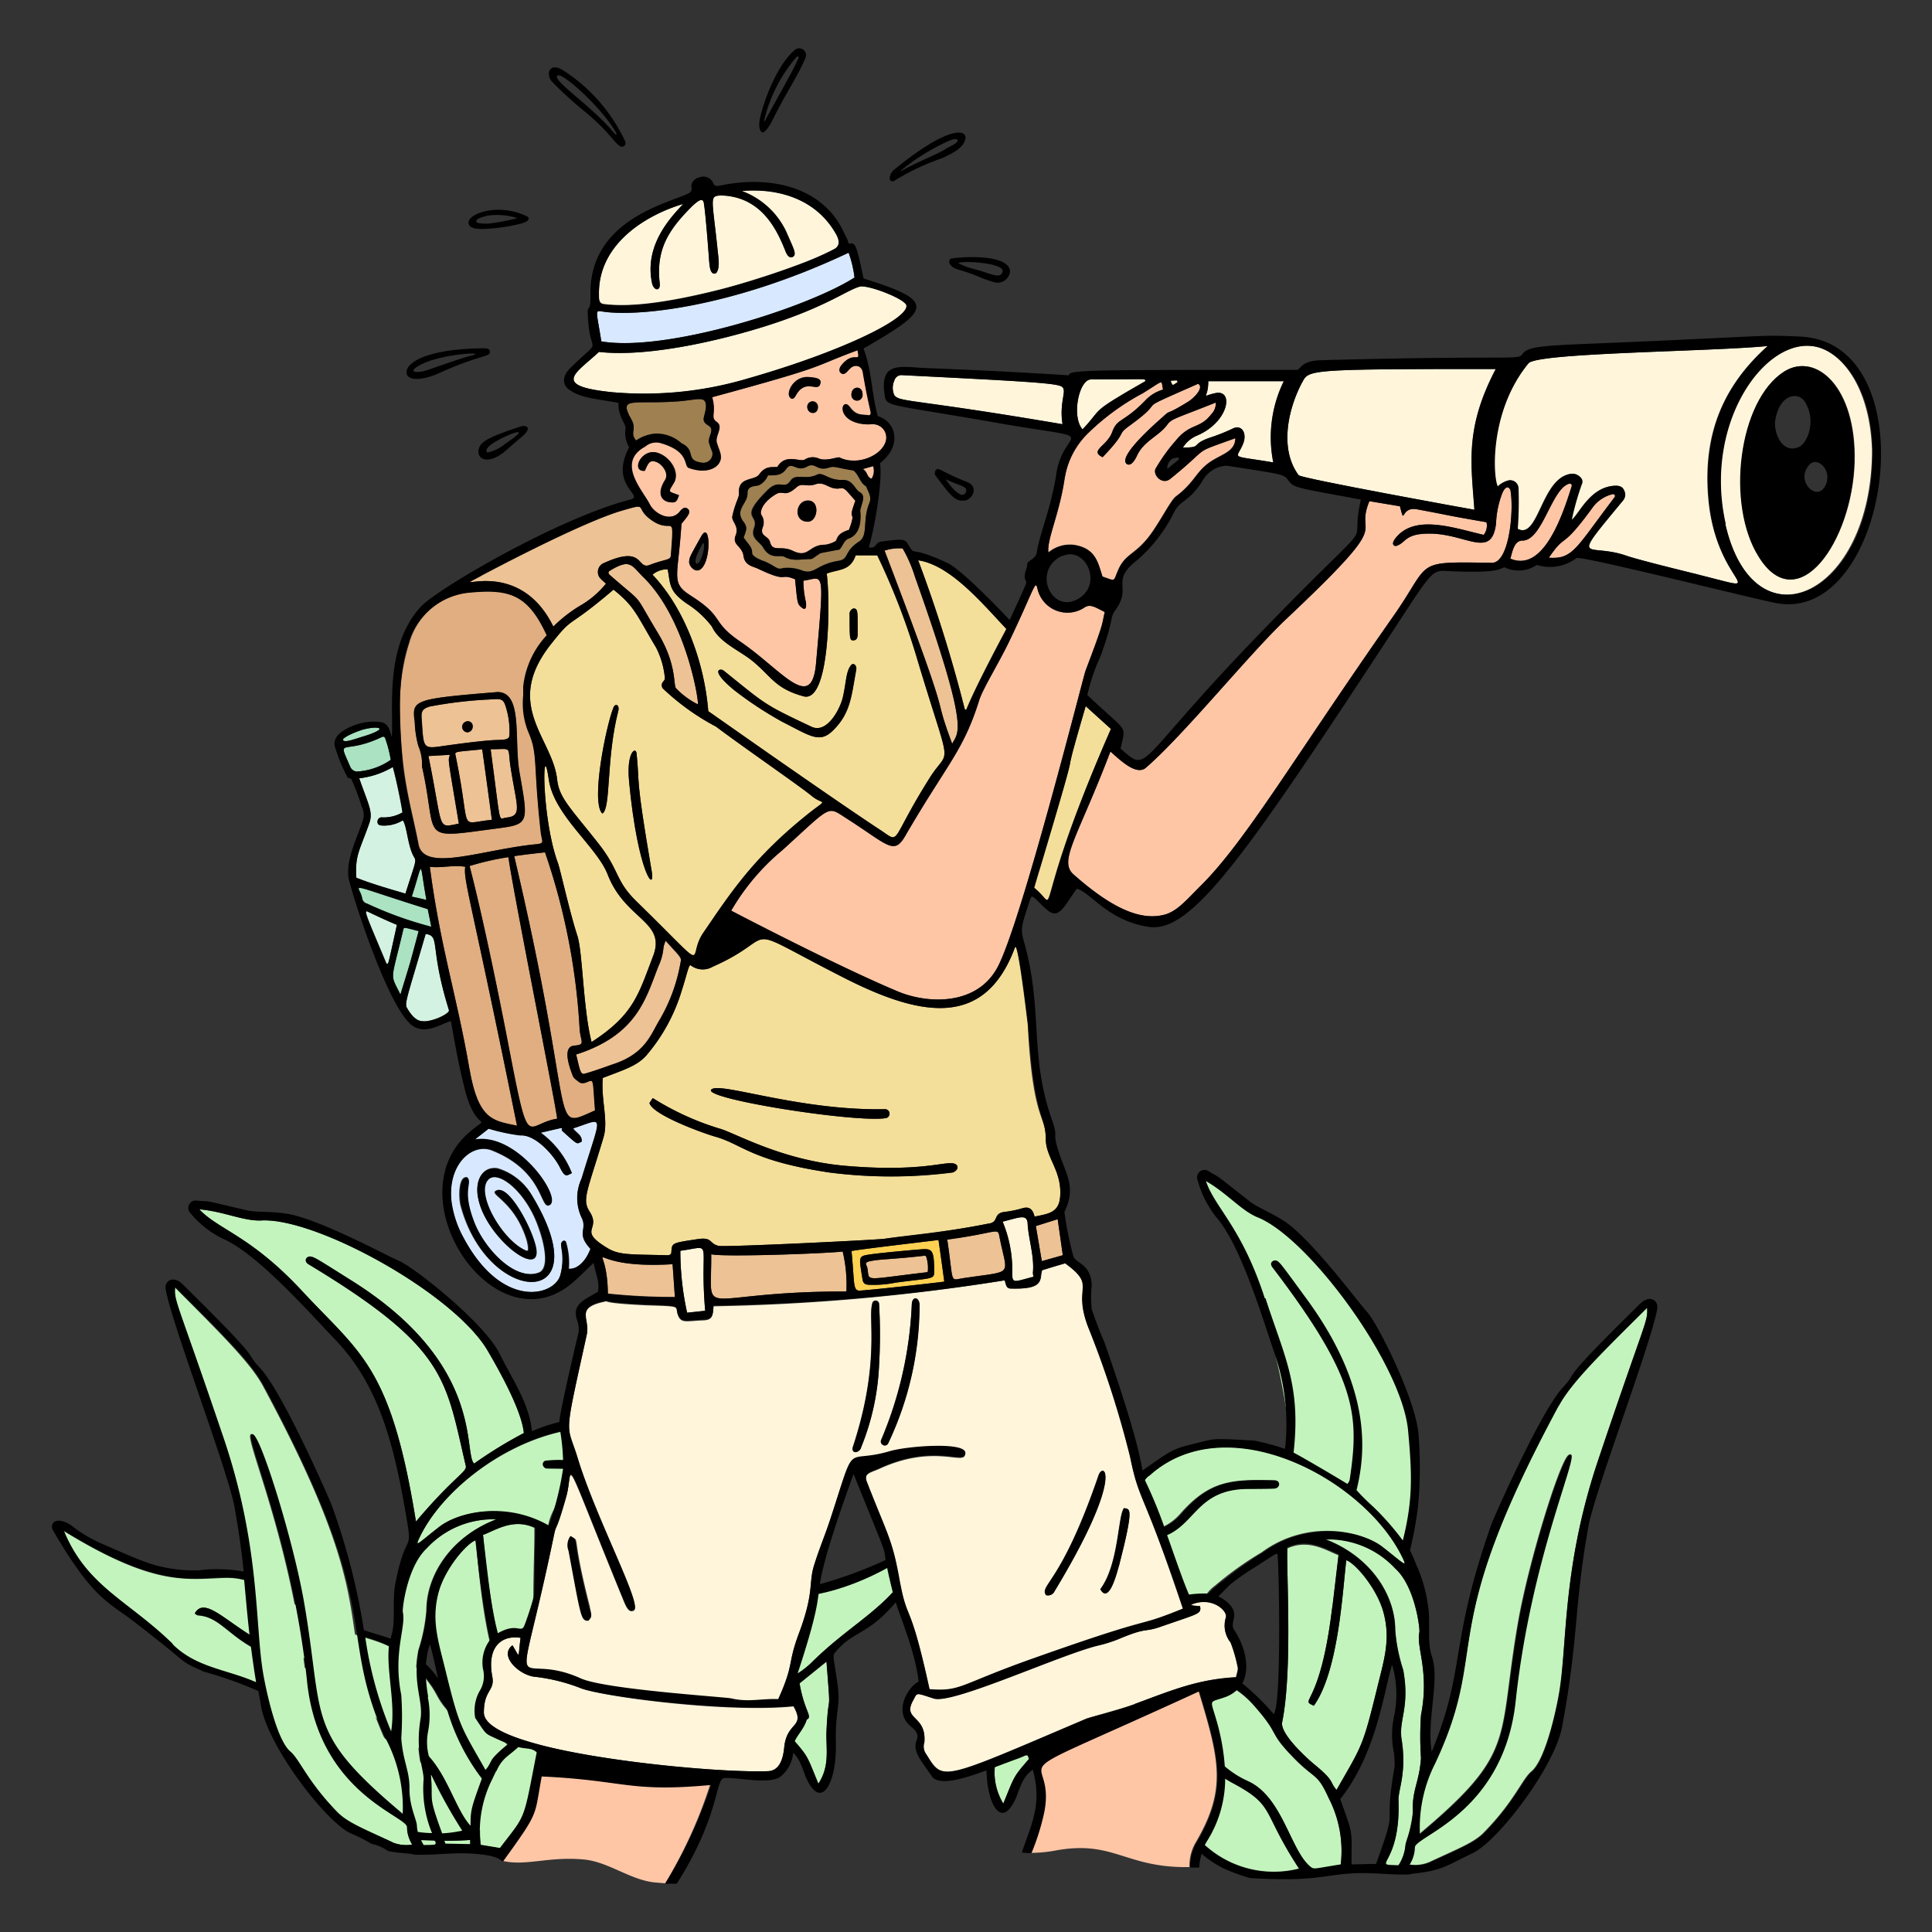<svg xmlns="http://www.w3.org/2000/svg" viewBox="0 0 400 400" id="Searching-1--Streamline-Bruxelles" height="400" width="400"><rect x="0" y="0" width="400" height="400" fill="#333333" stroke="none"/><desc>Searching 1 Streamline Illustration: https://streamlinehq.com</desc><g><path d="M271.02 259.12c-4.56 -5.12 -9.28 -7.26 -13.22 -9.84 -5.16 -3.68 -5.76 -6.36 -8.3 -5.48s8.8 16.2 8.3 17.08c6.14 14.56 9.84 34.8 9.06 39.72 0 0.16 2 0.9 2 1.06A94.28 94.28 0 0 1 284 312c1.6 1.6 4 5.08 6.96 8.62 1.88 -11.6 2.52 -21.22 0.36 -29.16 -3.92 -14.26 -13.02 -24.18 -20.3 -32.34Z" fill="#c3f4bd" stroke-width="1"></path><path d="M341.02 270.7c0.16 3.04 -0.2 2 -10 31.16 -7.26 21.34 -6.6 37.14 -8 47.04 -0.5 3.84 -2.92 15.36 -6 17.86 -1.88 1.56 -3.48 6.12 -9.66 12.46 -2 2.16 -5.06 3.32 -11.46 6.3a7.54 7.54 0 0 1 -4.2 0.48 7 7 0 0 0 1.1 -3.54c-0.22 -2.36 18.44 -7.02 20.88 -30.48 3.24 -30.54 14.16 -53.08 11.02 -50.72 -1.82 1.36 -8.32 22.3 -10.48 34.92 -4.2 24.36 -0.14 26.52 -20.38 43.52a32.16 32.16 0 0 1 4 -16.46c10.52 -24.1 -0.42 -25.34 24.82 -72.2 2.74 -5.04 9.2 -11.22 18.36 -20.34Z" fill="#c3f4bd" stroke-width="1"></path><path d="M294.2 355.06a66.34 66.34 0 0 0 0 8.9c-0.34 4.84 -1.74 6.4 -1.7 10.48a10.3 10.3 0 0 1 0 1.12 52.58 52.58 0 0 1 -1.5 6.6 9.12 9.12 0 0 1 -1.44 4c-6.12 -0.16 0.52 0.4 0 -13.6 0 -2.28 1.72 -5.76 0.64 -12.5 -0.64 -4 1.76 -6.58 0.34 -14.34a35.16 35.16 0 0 1 -1.66 -8.3c0 -6.94 -4.8 -15.04 -14.44 -18.76a18.84 18.84 0 0 1 14.44 6c4.12 3.84 5.12 12.6 4.98 13.22 -0.7 3.12 2.14 8.12 0.34 17.18Z" fill="#c3f4bd" stroke-width="1"></path><path d="M290.54 322.82c-7.7 -16.62 -36.56 -32 -52.68 -17.28l-1.2 1.06a33.42 33.42 0 0 1 4 9.56 10.84 10.84 0 0 0 3.84 -2.94c6 -6.68 10.38 -7 19.34 -6.76 1 0 1.16 1.32 0 1.62 -0.12 0 -6 0.12 -6 0.12 -10 0.18 -10.6 7.14 -16.58 9.64 0.26 1.38 4.32 12.78 4.5 12.94s3.46 -0.44 3.82 -0.38a7.58 7.58 0 0 1 2 -2.14 69.68 69.68 0 0 1 9.64 -6.88c9.3 -6.86 20.5 -4.54 24.8 -1.2s5.32 4.38 4.52 2.64Z" fill="#c3f4bd" stroke-width="1"></path><path d="m275.86 332.58 -0.12 0.88c-2.5 20.22 -6.86 18.3 -3.72 19.72 5.22 -7.26 6 -24.64 6.72 -30.12 1.76 0.54 6.38 5.8 7.72 10.9 1.52 5.74 0 10 -1.44 16 -2.92 11.9 -3.08 11.5 -8.3 20.66 -1.52 -1.72 -0.3 -1.74 -4.46 -5.16 -1.9 -1.56 -7.28 -6.52 -6.8 -8.86 2.14 -10.58 0.9 -30 1.06 -36 4.34 -2 7.88 0.32 10.62 1.42 -0.94 8 -1.24 10.48 -1.32 11.08a2 2 0 0 0 0.04 -0.52Z" fill="#c3f4bd" stroke-width="1"></path><path d="M275.1 372.32c-2.58 -5.68 -2.76 -3.5 -8.16 -9.3 -4.28 -4.6 -2 -3.84 -7.26 -9.82a19.06 19.06 0 0 0 -4.86 -4c-0.8 0.14 -2.9 0.9 -3.42 1.02s-1.02 0.46 -1.04 1.48a77.76 77.76 0 0 1 2 13.06 20.12 20.12 0 0 0 6 4.12c7.18 3.22 8.8 14.32 12.92 17.7 0.8 0.66 0.72 0.44 6.3 -0.44a23.86 23.86 0 0 0 -2.48 -13.82Z" fill="#c3f4bd" stroke-width="1"></path><path d="M254.98 369a14 14 0 0 1 -2.56 -1.78 49.26 49.26 0 0 1 -1.9 11.78 11.32 11.32 0 0 1 -1.08 2.98 21.22 21.22 0 0 0 19.48 4.88c-8 -12.24 -4.72 -12.86 -13.94 -17.86Z" fill="#c3f4bd" stroke-width="1"></path><path d="M206 365.2a12.94 12.94 0 0 0 1.74 8.2c2.52 -6 1.88 -5.4 6.18 -10.24a21.5 21.5 0 0 0 -7.92 2.04Z" fill="#c3f4bd" stroke-width="1"></path><path d="M101.78 364.48a23.84 23.84 0 0 1 2.48 13.74c-5.58 0.88 -5.5 1.08 -6.3 0.44 -4.12 -3.38 -5.74 -14.48 -12.92 -17.72 -5.84 -2.6 -8.1 -6.7 -14.94 -14.1 -2 -2.12 -6.26 -3.22 -10.9 -4.74 -10.42 -3.4 -16.34 -12.52 -18.88 -8 0.24 0.14 0.46 0.36 0.7 0.38 3.74 0.24 5.52 2.98 9.78 5.78 4.82 3.14 9.16 3.48 16 6.56 3.46 1.56 9.32 11.5 14.86 14.42 9.26 4.86 8.48 8.58 16.46 20.82 -2.12 0.46 -7.2 1.78 -8.48 -2.38 -14.7 -0.36 -21.02 -15.12 -26.94 -23.42 -8 -11.48 -19.36 -8.2 -26.98 -15.78 -9.08 -9.04 -17.66 -11.86 -22.5 -23.48 18.52 11.38 25.06 10 33.34 9.7 6.44 -0.2 10.12 3.54 23.6 10.34 5.76 2.9 10.48 2 16.2 8.4 5.28 6 2.98 5.22 7.26 9.82 5.38 5.72 5.58 3.52 8.16 9.22Z" fill="#c3f4bd" stroke-width="1"></path><path d="M54.42 286.92c25.66 47.66 14 47.14 24.94 72.5a30.62 30.62 0 0 1 3.86 16.18c-20.26 -17.02 -16.2 -19.2 -20.38 -43.52 -2.16 -12.64 -8.68 -33.58 -10.48 -34.94 -3.26 -2.44 7.74 19.86 11.02 50.74 2.44 23.52 21.1 28.12 20.88 30.46a7.3 7.3 0 0 0 1.08 3.56 7.5 7.5 0 0 1 -4.18 -0.5c-6.4 -2.96 -9.38 -4.14 -11.46 -6.28 -6.18 -6.36 -7.78 -10.9 -9.66 -12.46 -2.98 -2.5 -5.18 -13.44 -5.62 -16 -1.78 -10 -0.54 -26.32 -8.24 -49 -9.78 -28.92 -10.22 -28.12 -10 -31.14 9.1 9.18 15.56 15.48 18.24 20.4Zm-3 10c-0.16 -0.48 -0.14 -0.48 0 0Z" fill="#c3f4bd" stroke-width="1"></path><path d="M41.26 250.38c4 4.26 10.66 5.46 21.28 16.9 12 12.96 18.38 15.42 23.58 47.74 8 -9.48 10.6 -10.24 10.32 -11.52 -4.3 -18.2 -3.88 -24.46 -32.52 -41.72 -1.24 -0.74 -0.44 -1.88 0.54 -1.6s1.48 0.64 8.5 5.06c27.56 17.36 22.86 35.6 25.2 37.78a89.22 89.22 0 0 1 10.3 -6.32c-0.48 -4.78 -5.06 -12.88 -7.46 -17 -6.86 -11.82 -35.46 -27.62 -46.88 -27.02 -3.6 0.2 -7.88 -1.9 -12.86 -2.3Z" fill="#c3f4bd" stroke-width="1"></path><path d="M82.94 350.94a66.66 66.66 0 0 1 0 8.92c0.34 4.84 1.74 6.38 1.7 10.46a10.66 10.66 0 0 0 0 1.14 54.44 54.44 0 0 0 1.5 6.6 9.04 9.04 0 0 0 1.44 4c6.1 -0.14 -0.52 0.4 0 -13.6 0 -2.26 -1.72 -5.76 -0.64 -12.5 0.64 -4 -1.78 -6.56 -0.34 -14.32a35.38 35.38 0 0 0 1.66 -8.3c0 -6.96 4.8 -15.06 14.44 -18.76a18.76 18.76 0 0 0 -14.44 6c-4.12 3.84 -5.12 12.6 -4.98 13.22 0.72 3.1 -2.12 8.06 -0.34 17.14Z" fill="#c3f4bd" stroke-width="1"></path><path d="M114.62 312.62c0.38 -0.8 1.76 -3.78 2.22 -4.56a13.06 13.06 0 0 0 0.64 -4l-4.34 0c-1.08 -0.3 -0.92 -1.6 0 -1.62 1.84 0 2.72 -0.1 4.22 0 0 -1.22 -0.34 -5.3 -0.54 -6.14 -13.3 2.7 -25.86 12.94 -30.3 22.56 -0.8 1.74 0.14 0.6 4.32 -2.66s13.8 -5.28 22.62 -0.2a11.24 11.24 0 0 1 1.16 -3.38Z" fill="#c3f4bd" stroke-width="1"></path><path d="M103.16 339.56a10.9 10.9 0 0 1 5.52 -1.42c0.48 -2.32 1.08 -4.6 1.74 -6.86 0 -6.4 0.28 -12.16 0.2 -14.96 -4.34 -2 -7.88 0.32 -10.62 1.42a189.22 189.22 0 0 0 3.16 21.82Z" fill="#c3f4bd" stroke-width="1"></path><path d="M103.86 360c-0.94 -1.08 -4.6 -1.78 -4.44 -6.42 0 -2.62 2 -5.24 1.52 -7.78a18.48 18.48 0 0 1 0.64 -5.12c-2 -8 -2.6 -17.84 -3.18 -21.72 -1.76 0.54 -6.38 5.8 -7.72 10.9 -1.52 5.74 0 10 1.44 16 2.92 12 3.08 11.48 8.3 20.66 1.52 -1.74 0.34 -1.72 4.46 -5.16 0.2 -0.26 0.2 0.02 -1.02 -1.36Z" fill="#c3f4bd" stroke-width="1"></path><path d="M111.24 368.8c-0.18 -1.5 2.62 -4.44 2.34 -6s-5.66 -0.78 -6 -2.26c-4.62 4.74 -3 2.22 -5.44 7.6a24 24 0 0 0 -2.6 13.86c5.6 0.9 5.4 1.06 6.2 0.42a35.46 35.46 0 0 0 5.5 -13.62Z" fill="#c3f4bd" stroke-width="1"></path><path d="M168.48 330.16a34.88 34.88 0 0 1 -1.68 6.8c-1.32 4.98 -2 5.64 -3 10.28a17.32 17.32 0 0 0 4.3 -3.1c9.14 -9.1 17.64 -11.84 22.48 -23.48 -10.26 6.32 -16.86 8.68 -22.1 9.5Z" fill="#c3f4bd" stroke-width="1"></path><path d="M171.14 358.48c0.4 -9.44 0.96 -1.84 0 -14.46l-5.58 4.5c1.02 5.88 2.72 6.76 1.54 7.48a0.84 0.84 0 0 1 -1.2 -0.24 13.42 13.42 0 0 1 -1.6 4.46c3.18 3.62 2.86 3.56 5.16 9.08 2.42 -3.7 1.52 -7.3 1.68 -10.82Z" fill="#c3f4bd" stroke-width="1"></path><path d="M78.56 150.86c0.2 0.42 -2.22 1.3 -3.5 1.66s-3.5 1.28 -4 0.78 2.5 -1.74 3.62 -2.1c1.46 -0.5 3.66 -0.76 3.88 -0.34Z" fill="#aae2c2" stroke-width="1"></path><path d="M79.72 152.78a23.68 23.68 0 0 1 1.18 4.54 13.42 13.42 0 0 1 -7.04 2.42 1.58 1.58 0 0 1 -1.32 -0.92c-2.78 -6.5 -1.74 -2.28 6.6 -6.26a0.42 0.42 0 0 1 0.58 0.22Z" fill="#aae2c2" stroke-width="1"></path><path d="M86.7 192.82c-2.24 8.32 -1.26 4.86 -3.78 13.16 -2.22 -4.6 -2 -2.42 0.52 -13.26 0.22 -0.9 0.06 -0.72 3.26 0.1Z" fill="#aae2c2" stroke-width="1"></path><path d="M85.28 185.64c2.46 -7.58 1.46 -7.8 3 0.68 -1.14 -0.32 -2.02 -0.48 -3 -0.68Z" fill="#aae2c2" stroke-width="1"></path><path d="M88.56 188.18c0.26 1.24 0.48 2.4 0.74 3.66A76.74 76.74 0 0 1 76 187.08a1.32 1.32 0 0 1 -1.02 -1.14c-0.52 -3 -4.48 -3.4 13.58 2.24Z" fill="#aae2c2" stroke-width="1"></path><path d="M92.96 209.14c0.2 0.62 -2.7 2.12 -4.82 2.3 -0.9 0 -2.16 0.22 -3.88 -2.78 -0.56 -0.96 0.2 -2.62 3.88 -15.3 3.14 0.46 0.68 2.38 4.82 15.78Z" fill="#d4f2e2" stroke-width="1"></path><path d="M82.18 191.48c-2 8.98 -1.66 8 -2.16 8 -4 -9.58 -4.88 -11.28 -3.82 -10.76s4.2 2.02 5.98 2.76Z" fill="#d4f2e2" stroke-width="1"></path><path d="M85.78 177.56c-1.4 -2.22 -1.5 -6.52 -2.4 -7.72a7.38 7.38 0 0 1 -4.26 1.08c-1.46 0 -1.12 -1.68 -0.14 -1.7a7.66 7.66 0 0 0 4.34 -1.02c-0.48 -2.88 -1.36 -6.96 -2 -9.4a17.52 17.52 0 0 1 -6.96 2.34c2.14 6 2.98 7.12 2 9.54 -2 5.56 -2.88 6.4 -2.62 11.04 3.3 1.32 6.68 2.26 10.18 3.3 1.94 -6 2.34 -6.7 1.86 -7.46Z" fill="#d4f2e2" stroke-width="1"></path><path d="M120.42 252a9.52 9.52 0 0 1 0 -8c4.34 -14 4.88 -12.54 -1.74 -10.42 0.56 0.92 1.9 1.38 1.78 2.74 -1.12 0.5 -0.64 0.86 -4 -2.2 -0.68 -0.62 2 -1.14 -4.5 0.36a18.92 18.92 0 0 1 6.46 8.38c-1.14 0.54 -1.38 0.94 -2.48 -1.22 -1.3 -2.58 -5.08 -6.82 -8.18 -6.6a40 40 0 0 1 -6.56 -1.4L98.26 236c8.96 -1.54 18.48 12.62 15.36 13.6 -1.84 0.56 -1.18 -7.16 -11.78 -11.38 -4.36 -1.72 -9.76 3.48 -8.24 11.68a21.64 21.64 0 0 0 2.4 6.44c8 14.9 18.78 12 20 7.7a12.56 12.56 0 0 0 0.32 -5.72c-0.16 -0.92 0 -1.1 0.24 -1.34a0.4 0.4 0 0 1 0.66 0.18 14.76 14.76 0 0 1 0.58 5.52c1.72 0.16 3.5 -1.48 4.54 -4.16 -3.12 -3.28 -0.6 -3.92 -1.92 -6.52Zm-25.12 -2.5c-0.4 -1.64 -0.44 -6 1.3 -5.78 0.42 0.56 0.34 1 0.24 1.76 -1.22 8.7 8.44 20.26 14.62 18 2.52 -0.9 0.96 -6.76 0 -9.3 -2.54 -7.54 -8.62 -12.26 -10.62 -9.88 -2.54 3.04 3.34 12.9 8.12 14.66 0.62 0.24 0.22 -1.56 0 -2.34 -2.44 -7.68 -7.4 -9.18 -6.48 -10 2.44 -2 7.56 7.56 8.36 11.7 1.38 7.2 -12 -3.36 -12 -12 0 -3.3 2 -4.88 4.24 -4.46a12.28 12.28 0 0 1 6.92 5.42c14.76 24.16 -9.1 23.42 -14.7 2.24Z" fill="#d8e9ff" stroke-width="1"></path><path d="M376.8 72c4.94 1.66 10.36 8.56 10.78 21.16 0 30.3 -24.46 41.42 -30.38 15.28 -4.84 -21.32 8.8 -40.02 19.6 -36.44Zm7.2 23.64c0.38 -15.52 -8 -22.82 -14.52 -18.72 -9.46 6 -12.14 27.58 -5.22 38.44 8 12.76 19.24 -3.24 19.74 -19.72Z" fill="#fff5db" stroke-width="1"></path><path d="M353.68 103.28c1.64 18.2 14 19.66 -1.88 15.74 -2.56 -0.64 -12.62 -3.08 -15.24 -4 -8 -2.76 -11.88 2.24 -0.6 -11.4a1.88 1.88 0 0 0 0.36 -1.74c-0.26 -0.7 -0.56 -1.44 -2.24 -1.3 -5.08 0.38 -7.3 6.1 -8.76 7.06a56.8 56.8 0 0 1 2.1 -7.42c0.58 -1.2 -1.08 -2.22 -2 -2.14 -6.4 0.56 -6.82 13.82 -11.28 11.4a78 78 0 0 0 0.16 -8.36 1.7 1.7 0 0 0 -2 -1.66 5.08 5.08 0 0 0 -2.28 1.28c-1.04 -2 -1.78 -15.64 6.36 -25.52 1.82 -2.2 37.34 -2.4 49.56 -3.58 -8.96 8.06 -13.48 17.9 -12.26 31.64Z" fill="#fff5db" stroke-width="1"></path><path d="M334.24 102.94c-8 10.56 -8.52 12.9 -13.64 12.52 3.72 -5.44 2.32 -1.16 8.98 -10.28a7.22 7.22 0 0 1 4.28 -2.88 0.4 0.4 0 0 1 0.38 0.64Z" fill="#ffc6a6" stroke-width="1"></path><path d="M325.4 100.68c-2 6.52 -6 17.84 -12.7 14.98 0.42 -1.36 0.74 -3.74 2.52 -3.74 4.14 0 6 -10.78 9.68 -11.78a0.42 0.42 0 0 1 0.5 0.54Z" fill="#ffc6a6" stroke-width="1"></path><path d="M312.74 101.62c0.72 4 -0.24 14.94 -3.86 14.9 -16.44 -0.22 -12.32 -0.5 -20.34 10.96C268 156.76 258 174 248.68 183.3c-3.18 3.16 -5.04 5.48 -7.78 6.12 -5.02 1.22 -10.98 -1.6 -18.64 -8.38 -3.16 -2.82 0.84 -7.6 7.64 -25.44 2 1.74 5.36 5.08 7.36 3.34 8 -6.94 21.32 -23.48 28.98 -30.72 23.36 -22 13.9 -16.32 17.28 -24.46l6.32 1.06c1.12 4.32 0 0 3.5 0.62 7.74 1.44 5.4 1.12 14.42 2.68a3.08 3.08 0 0 1 -0.58 2.62c-6.22 -1.44 -14.32 -4.38 -18.28 0.72 -1.04 1.34 -0.16 1.7 0.26 1.54 2 -0.68 1.68 -2.54 6.8 -2.52 7.6 0 12.9 5.4 13.78 -2.12a19.22 19.22 0 0 1 1.38 -6.46c0.88 -1.7 1.52 -0.82 1.62 -0.28Z" fill="#ffc6a6" stroke-width="1"></path><path d="M309.66 76.4c-6.44 12.28 -5.1 19.54 -4.42 29.14 -0.86 -0.14 -35.88 -6.48 -36.4 -7.16 -3.88 -5.28 -2.34 -13.28 0.7 -19.12 1.4 -2.72 0.68 -2.86 40.12 -2.86Z" fill="#fff5db" stroke-width="1"></path><path d="M250.16 78.92h15.62a26.42 26.42 0 0 0 -2.18 16.82c-9.46 -1.6 -7.56 -0.5 -6.2 -4 0.72 -2 -0.24 -3.78 -2 -3.1a40.36 40.36 0 0 1 -4.52 1.84c-4.78 1.54 -1.64 2.18 -6 2.18a6.48 6.48 0 0 1 2.98 -2.5c6.62 -2.84 7.66 -9.74 3.62 -8.74 -3.06 0.68 -1.3 1.28 -1.32 -2.5Z" fill="#fff5db" stroke-width="1"></path><path d="M256.18 345c0.22 0.62 -0.16 1.44 -0.3 2.22 -7.8 0.44 -13.02 2.64 -20.92 5.56 -3.48 1.28 -9.28 2.7 -10.16 3.08 -30.3 12.9 -29.48 13 -33.02 7.32a2.68 2.68 0 0 1 -0.4 -2.48c0.46 -5.72 -4.6 -4.54 -2.34 -8.66 0.94 -1.7 0.36 -1.68 4.3 -0.42s26.68 -9.5 34.38 -11.06a30.6 30.6 0 0 0 4.62 -1.56c5.42 -2.1 4.44 -1 8.12 -2.3 7.84 -2.74 8.28 -2.56 8 -4.2 -0.46 0 -2.32 -0.14 -1.68 -0.38 4.24 -1.7 7.56 1.46 7 2.8a5.6 5.6 0 0 0 1 5.1 31.64 31.64 0 0 1 1.4 4.98Z" fill="#fff5db" stroke-width="1"></path><path d="M255.74 90.66c0 3.22 -3.56 3.36 -6.2 5.72 -2 1.7 -2.7 3.82 -6 6.3 -1.06 0.76 -2.5 3.74 -4.78 7.14 -3.5 5.22 -5.78 4.46 -7.38 8.42 -0.94 2.26 -0.42 2 -3.14 1.1 -0.96 -2.9 -1.36 -5.78 -5.78 -6.54a6.94 6.94 0 0 0 -5.42 1.56c-0.32 -2.64 2.38 -8 3.46 -15.64a16.72 16.72 0 0 1 4.46 -8.72 49.18 49.18 0 0 1 11.6 -8.56c4.66 -2.86 3.76 -2.88 4.24 -0.78a8.12 8.12 0 0 0 -3.44 2c-4.74 4.98 -6 3.78 -7.08 6.76s-4.82 3.86 -2 5.24c5.38 -5.6 2.78 -4.48 5.52 -6.48 8.92 -6.44 -0.66 -2.14 14.26 -8.72 1.28 0.74 -0.76 2.9 -2.12 3.74 -5.22 3.22 -3.2 1.28 -5.4 3.3 -0.48 0.44 -9.32 8 -7.26 9.56 0.86 0.58 1.72 -0.82 2.14 -1.76 1.4 -2.98 4.44 -4 6.14 -6.22 1.04 -1.44 1.24 -1.18 10.16 -4.74a3.2 3.2 0 0 1 -0.94 2.42c-2.42 3.16 -4.32 1.72 -7.4 5.52a35.64 35.64 0 0 0 -4 5.54c-0.98 1.26 1.14 3.76 2.92 2.32 8.8 -7.14 3.86 -5.04 13.44 -8.48Z" fill="#ffc6a6" stroke-width="1"></path><path d="M216 375.3a49.04 49.04 0 0 1 -2.62 8.32 28.56 28.56 0 0 0 4.88 -0.44c12.36 -2.36 14.58 3.6 28 3.38a9.74 9.74 0 0 1 1.16 -4.88c6.58 -11.12 5.12 -17.04 0.72 -31.56 -29.5 13.72 -33.3 14 -32.58 17.06a14.24 14.24 0 0 1 0.44 8.12Z" fill="#ffc6a6" stroke-width="1"></path><path d="M225.88 78.56c12 0 11.06 -0.26 11.26 0.34 -12 6.86 -8.62 5.36 -13.04 10 -2.32 -2.68 -0.7 -10.36 1.78 -10.34Z" fill="#fff5db" stroke-width="1"></path><path d="M228.72 126.68c-0.7 2.96 0 1.66 -4 12.22 -0.34 0.86 -13.34 52.44 -18.2 61.4 -4.32 8 -14.5 7.54 -20.64 4.96 -12.92 -5.42 -34.42 -16.68 -34.48 -16.72A46.82 46.82 0 0 1 162 176c10.32 -9.36 9.18 -9.16 13.2 -6.6 8.76 5.6 9.86 7.76 12.26 3.6 8.78 -15.12 12 -17.46 15.36 -28.3 0.92 -2.5 3.82 -7.18 6 -11.64 5.4 -11.24 5.52 -13.3 6 -11.08a6.36 6.36 0 0 0 9.58 3.88c1.28 -0.96 2.22 -0.2 4.32 0.82Z" fill="#ffc6a6" stroke-width="1"></path><path d="m224.78 146.2 5.22 4.72c-17.44 39.8 -10.12 37.64 -16 32.88q0.68 -2.38 1.32 -4.44c10.28 -34 2.98 -10.98 9.46 -33.16Z" fill="#f4df9a" stroke-width="1"></path><path d="M219.78 80c1.38 0.86 -0.54 2.98 0.18 7.82 -31.2 -5.32 -33.68 -4.52 -34.82 -6a3.76 3.76 0 0 1 0 -3.06 1.54 1.54 0 0 1 1.66 -1.1c24.58 1.24 31.76 1.62 32.98 2.34Z" fill="#fff5db" stroke-width="1"></path><path d="M216.52 235.84c0 3.84 3.34 6.54 2.98 11.82 -0.24 3.28 -2.12 3.6 -5.3 4.22 -0.4 -1.58 -1.12 -2.14 -2.54 -1.72a21.76 21.76 0 0 1 -3.74 0.76c-2.44 0.34 -1 2.16 -3.32 2.42 -9.34 1.86 -16.4 2.32 -21.54 3.14 -2.38 0.28 -32.92 1.78 -34.28 1.46 -2 -0.44 -1.18 -1.86 -4.3 -1.4 -5.46 0.82 -5.34 0.78 -5.48 2.66 0 0.44 -0.24 0.7 -0.92 0.68 -8 -0.2 -10 0 -12.54 -1.62 -6 -3.7 -0.98 -3.56 -3.48 -7.44 -1.6 -2.5 -0.46 -4.12 2.88 -15.3 1.06 -3.54 -0.52 -7.66 -0.14 -12.34 4.42 -1.7 7.06 -2.48 9 -4.64a36.98 36.98 0 0 0 7.32 -13.36c1.08 -3.34 1.5 -5.62 1.88 -5.32a4.1 4.1 0 0 0 4.58 0.28c14.62 -6.46 4.3 -9.36 26.56 2 16.24 8.36 29.7 11.04 36 -6 0.6 -1.6 2.62 16 2.64 16 1.02 20.12 3.7 18.46 3.74 23.7Zm-19.28 6.88c1.3 -0.44 1.4 -1.76 -0.1 -1.88 -2.18 -0.2 -7.36 1.78 -22 0.54 -13.46 -1.14 -23.16 -6.96 -26.3 -7.76a56.64 56.64 0 0 1 -13.24 -6c-0.6 -0.28 -0.24 -0.58 -1.14 0.74 0.62 2.48 11.18 6.28 13.64 6.98 5.62 1.58 7.46 5 23.66 7.42a99.64 99.64 0 0 0 25.48 -0.04Zm-13.74 -11.24a0.94 0.94 0 0 0 -0.28 -1.84c-16.96 0.36 -33 -5.26 -35.64 -4.24 -4.48 1.74 29.78 7.2 35.92 6.08Z" fill="#f4df9a" stroke-width="1"></path><path d="M218.98 252.42c0.34 2.38 0.68 4.76 1.06 7.46l-4.34 1.22c-0.44 -2.52 -0.82 -4.86 -1.24 -7.26Z" fill="#edc294" stroke-width="1"></path><path d="M213.86 263.52a3.56 3.56 0 0 0 0.14 0.78c-4.36 1.12 -4.52 1.64 -4.44 -1.4a26.24 26.24 0 0 0 -2 -10c3.36 -0.82 5.06 -1.68 5.18 0.4 0.16 2.92 1.46 6.7 1.12 10.22Z" fill="#fff5db" stroke-width="1"></path><path d="M206.92 256c1.62 8.4 3.28 7 -7.38 8.6 -3.04 0.46 -2 1.38 -3.42 -8 10.44 -1.34 10.42 -2.6 10.8 -0.6Z" fill="#edc294" stroke-width="1"></path><path d="M208.34 130.2c-10 18.76 -7.8 16.8 -8.62 16.6A285.5 285.5 0 0 0 190.1 116c6.68 1 13.2 8.86 18.24 14.2Z" fill="#f4df9a" stroke-width="1"></path><path d="M196.4 140.64c3.12 11.22 1.6 11.56 0.74 13.36 -4.7 -12.66 1.28 0 -14 -40a9.36 9.36 0 0 1 3.76 -0.42 28.34 28.34 0 0 1 2.56 5.9c3.42 9.64 5.6 16.38 6.94 21.16Z" fill="#edc294" stroke-width="1"></path><path d="M194.3 256.72c0.22 1.38 1.2 8.56 1.2 8.62 -0.4 0.1 -17.38 2 -17.76 1.86 -1.14 -0.24 -0.82 -1.68 -1.44 -8.18 1.16 -0.32 17.7 -2.24 18 -2.3Zm-0.9 6.54c0 -4 -0.34 -4.66 -2 -4.64 -0.74 0 -9.16 0.76 -11.46 1.12s-2.12 0.46 -1.38 5.12c0.14 0.88 0.64 1.04 1.34 1.14a23.26 23.26 0 0 0 5.54 -0.44c7.6 -1.02 8 -0.64 7.96 -2.3Z" fill="#ffd152" stroke-width="1"></path><path d="M189.54 135.26c7.62 25.64 7.24 18.96 2.96 25.76 -8.5 13.5 -5.88 13.7 -10.18 10.86 -10.66 -7 -35.3 -24.4 -35.68 -24.64 -0.76 -9.68 -4.66 -21 -11.54 -28.26a4.64 4.64 0 0 1 3.14 -1.1c0.6 3.14 0.18 4.48 4 7.12a19.62 19.62 0 0 1 5.16 4.74c1.52 3.3 5.74 4.92 8.5 7.2 3.84 3.18 4.58 5.6 10.44 7.22 5.56 1.54 5.58 -20 4.82 -25.4 2.5 -0.96 4.86 -0.48 6 -3.78h4.44a143 143 0 0 1 7.94 20.28Zm-12 -4.18c0 -4 0 -4.1 -0.18 -4.7a0.68 0.68 0 0 0 -0.44 -0.4c-0.46 -0.12 -1.16 0.52 -1.04 1.32 0 4.94 0 5.32 0.8 5.28s0.9 -0.78 0.9 -1.5Zm-0.4 8c0.16 -0.84 0 -1.08 -0.22 -1.32a0.5 0.5 0 0 0 -0.76 0c-1.04 1.32 -0.94 3.26 -1.64 6.44C174 146.72 171.24 152 168 150.46c-10 -4.72 -9.32 -4.5 -18.2 -11.64 -0.58 -0.46 -3.04 -0.3 2.12 4a76.36 76.36 0 0 0 10 6.6c5.84 2.96 7.74 4.54 10.5 1.86 3.58 -3.56 3.8 -7.14 4.76 -12.28Z" fill="#f4df9a" stroke-width="1"></path><path d="M191.76 260.18a7.28 7.28 0 0 1 0.36 2.7c0 0.1 0 0.52 -0.2 0.52 -13.36 1.56 -11.86 2 -12.32 -0.78 -0.14 -0.78 -0.8 -1.2 0.46 -1.48 2 -0.48 4.68 -0.36 11.36 -1.16a0.38 0.38 0 0 1 0.34 0.2Z" fill="#edc294" stroke-width="1"></path><path d="M187.76 63.38c0 2.94 -14.24 9.7 -32.82 15a75.28 75.28 0 0 1 -28.2 2.82c-12.9 -1.32 -7.34 -4 -2.74 -8.34 11 1.26 28.14 -3.04 38 -6.5s13.56 -6.36 16 -7.02c1.78 -0.44 9.8 2.66 9.76 4.04Z" fill="#fff5db" stroke-width="1"></path><path d="M180.88 87.84a2.78 2.78 0 0 1 2.48 3.68c-1.24 3.3 -6.34 4.78 -9.54 3.18 -0.38 -0.18 -2.76 0.88 -4.34 0.2a3.08 3.08 0 0 0 -2.86 0.24c-0.92 0.58 -4 -1.36 -5.66 1.52 -0.9 0.14 -2.42 -0.38 -3.74 1.52 -0.98 1.42 -4.46 0.44 -4.2 3.9 0 1.08 -0.7 1.7 -1.38 4.76 -0.24 1.14 1.48 2 0.68 4s1.34 2.16 1.62 4.22 2 2.18 3.02 2.68c6.5 3.08 4.28 0.78 7.66 2.18 0.4 3.8 0.42 4.9 0.94 5.44 1.6 1.7 1.34 -0.3 1.32 -0.66a19.76 19.76 0 0 1 -0.54 -4.48c4.24 -0.58 4.42 -3.2 2.62 17.14 -0.92 10.32 -7.08 1.34 -15.66 -4.52 -6.3 -4.3 -3.06 -4.92 -10.2 -9.48 -4.3 -2.74 -2.72 -3.6 -2 -14.9 1 -1.32 2.24 -2.44 1.26 -3.16 -0.58 -0.44 -1.1 0 -1.52 0.48 -1.88 2.54 -5.36 0.52 -6.3 -1.38 -1.46 -2.94 -7.02 -8.66 -0.88 -12a3.46 3.46 0 0 1 3.02 -0.76c6.34 1.76 4.84 4.78 6 5.2 3.5 1.26 6 0.12 6.5 -1.54 0.4 -1.08 -0.36 -2.34 -0.74 -3.72s1.46 -3.22 0 -4.24 0 -1.66 -0.96 -5.14c24.82 -6.74 20 -6 30.12 -9.72 0.66 3.04 -0.74 -0.2 -3.4 3.18 -0.34 0.44 -0.62 1.3 0.18 1.66s1.28 -0.98 2.2 -1.44 2 0 2.14 1.3c1.52 8.88 2 8.24 1.3 8.78 -1.68 -0.24 -2.62 0.14 -4 -1.68 -1.72 -2.4 -3.14 2.76 2.78 3.48 0.64 0.24 1.36 0.06 2.08 0.08Zm-4.6 -6.12a1.18 1.18 0 0 0 1.12 1.2 1.16 1.16 0 0 0 1.18 -1.12c0.1 -2.04 -2.28 -2.02 -2.3 -0.08Zm-6.4 -2.52c0.16 -0.96 -1.32 -1.06 -2.34 -1.16 -3.22 -0.3 -4.86 3.24 -4 4.18 0.4 0.48 0.8 0.48 1.22 -0.28 2.1 -3.94 4.74 -0.38 5.12 -2.74Zm-2.74 5c0 1.68 2.28 1.78 2.2 0a1.1 1.1 0 1 0 -2.2 0ZM145.56 117.32c1.72 -2.44 1.38 -9.44 -0.38 -6.28 -2.4 4.28 -2.44 4.32 -2.5 5.28s1.6 2.86 2.88 1Zm-6 -17.36c1.34 -2.26 -0.84 -5.5 -3.5 -6.24 -3.32 -0.92 -5.48 4 -2.54 3.76 0.7 -1.56 0.94 -2.44 2.58 -1.78 0.94 0.38 2.58 2.2 1.68 3.66 -1.74 2.74 -0.82 4.32 0.84 4.6 1.26 0.2 1.54 0 2 -1.44 -2.38 -0.88 -2.34 -0.52 -1.1 -2.52Z" fill="#ffc6a6" stroke-width="1"></path><path d="M234 301.54a201.02 201.02 0 0 0 -8.66 -26.8c-3.38 -8.78 2 -8.34 -4.72 -13.2 -2.86 0.84 -1.62 0.46 -4.84 1.46 -0.52 2.2 0.26 4 -6.5 3.78 -0.94 0 -0.96 -0.74 -1.26 -1.7a423.16 423.16 0 0 1 -60.3 5.38c-0.16 2 -0.18 2.84 -2.14 2.92 -3.6 0.14 -4.58 0.68 -5.24 -1.12s1.16 -1.78 -6.46 -2c-10.88 -0.5 -7.26 -1.08 -8.9 -0.7 -6 1.3 -2.8 3.62 -3.5 6.82 -4.92 22.4 -4.2 18 -1.86 25.72 3.78 12.42 13.4 30.36 11.62 31.36 -1.02 0.56 -1.52 -0.68 -2 -1.7 -13.62 -33.22 -10.34 -27.8 -12 -21.86 -2.12 7.52 -2 5.58 -2.5 7.76 -8 38.7 -8.84 23.5 5.5 30 5.08 2.3 30 3.84 31.18 4.14 3.5 0.82 6.28 0 9.68 0.14 3.46 -7.72 1.78 -7.1 4.42 -14 3.12 -8.22 1.82 -10 3.02 -13.78s2.28 -6.22 3.46 -9.84c5.38 -16.5 2.62 -10.94 12.22 -13.72 3.68 -1.02 17.32 -2.14 15.46 0.9 -0.86 1.4 -6.96 -2.26 -17.54 2.58 -2 0.9 -3.44 0.94 -2.64 2.96 4.12 10.54 5.2 11.62 6.7 20 1.72 9.62 2 3.4 6.24 22.84 6.58 0.48 6 -0.88 21.28 -6.32 27.38 -9.72 20.3 -6 31.2 -10.38 -8.44 -25.36 -8.92 -21.86 -10.92 -31.64Zm-112 34c-1.6 0.26 -1.54 -0.38 -4.16 -14.38a3.18 3.18 0 0 1 0.42 -3.06c2 1.26 -0.14 -1.18 3.84 14.44 0.34 1.86 0.58 2.12 -0.24 2.98Zm60 -52.86a50.72 50.72 0 0 1 -3.74 16.88 1.34 1.34 0 0 1 -1.16 1.04c-0.44 0 -0.76 -0.38 -0.54 -1.06 5.72 -17.36 3.1 -26.66 4 -29.6a0.68 0.68 0 0 1 1.44 0.06 107.62 107.62 0 0 1 0 12.68Zm8.34 -12.18a66.96 66.96 0 0 1 -6.52 28.38c-0.44 0.86 -1.78 0.2 -1.42 -0.74A80.54 80.54 0 0 0 188.78 270c0.1 -1.76 1.68 -1.54 1.62 0.5Zm26.2 59.76c-1.4 -2.16 3.16 -2.26 10.86 -24.76 1.02 -3.04 5.46 -0.12 -9.14 24a1.46 1.46 0 0 1 -1.66 0.76Zm15.06 -6c-0.8 3.04 -2.28 7.56 -3.82 4.76 3.88 -5.16 3.62 -15.3 4.92 -16.8 1.14 0.36 2.26 -0.78 -1.04 12.02Z" fill="#fff5db" stroke-width="1"></path><path d="M180.78 96.52a3.14 3.14 0 0 1 -0.3 2.56c-1.04 -0.22 -0.78 -1.42 -1.86 -2Z" fill="#ffc6a6" stroke-width="1"></path><path d="M179.34 100.74c0.4 1.08 1.2 2.12 0.66 3.36 -1.5 3.56 -0.16 6.74 -2.16 8 -3.3 2.16 -1.88 3.62 -4.36 4 -4.46 0.74 -4.82 2.88 -7.36 2a8.48 8.48 0 0 0 -4 -0.52c-1.3 0.42 -1.3 -0.28 -3.84 -1.4 -0.14 0 -2.64 -0.92 -2.56 -1.74 0 -1.22 -0.62 -1.56 -1.76 -3.18 0.44 -1.34 0.94 -2 0 -3.24 -2 -2.56 0.92 -3.8 0.8 -6 0 -1.58 1.7 -1.36 2.4 -1.62a3.82 3.82 0 0 0 1.82 -2c1.04 -0.16 2.64 0.32 3.82 -1.38s2.14 0.78 4.28 -0.46c1.78 -1 2 1 4.42 0.24 1.34 -0.42 1.56 0 5.18 0.56 1.2 1 1.32 2.64 2.66 3.38ZM178 105.68c0.52 -2 1.18 -3.02 -0.12 -3.8s-1.38 -2.6 -3.58 -2.52c-2.82 0.12 -4 -1.68 -5.16 -1.1 -2.56 1.24 -4.4 -0.4 -5.56 1.3 -1.42 2 -2.24 -0.62 -4.82 2 -6 6 -1.6 4.78 -2.7 7.76 -0.8 2.14 1.14 2.8 1.86 4 1.56 2.72 3.44 1.4 4.5 2 1.7 0.96 3.52 0.4 5.26 0.44 0.46 0 0.92 -0.48 1.38 -0.76 1.02 -0.62 -0.36 -0.28 4.64 -1.22 0.76 -0.82 0.94 -2 2 -2.3 3.14 -1.16 2.3 -5.64 2.3 -5.8Z" fill="#9e8051" stroke-width="1"></path><path d="M177.1 103.68c-1.84 4.9 0.42 1.32 -1.32 6 -1.1 0.38 -2.24 0.78 -2.64 2.14 -0.12 0.4 -1.88 0.96 -2.34 0.96 -3.44 0 -3.34 2.86 -6.64 1.28 -2.54 -1.24 -4.2 0.38 -4.78 -1.88 -0.34 -1.28 -2.12 -1.1 -1.52 -2.94a2.7 2.7 0 0 0 -0.26 -2.64c-0.32 -0.46 0 -2.48 3.02 -4.28 1.54 -0.92 1.76 0.78 4.2 -1.38 1.28 -1.14 2 0 4 -0.68s2.84 1.26 5.14 0.84c0.94 -0.16 1.18 0.38 3.14 2.58ZM167.26 108c2 0 2.62 -4.4 0 -4.38s-3.12 4.38 0 4.38Z" fill="#ffc6a6" stroke-width="1"></path><path d="M175.7 52.32a23.76 23.76 0 0 1 1.22 5.14c-10 6.36 -39.06 15.5 -52.42 13.22 -0.98 -6.14 -1.36 -6.44 0 -6.22 6.74 1.18 26.54 -0.46 51.2 -12.14Z" fill="#d8e9ff" stroke-width="1"></path><path d="M175.24 267.38c-31.58 0 -27.88 6.48 -28 -7.7 2.32 0.6 22.86 -0.1 27.22 -0.56a30 30 0 0 1 0.78 8.26Z" fill="#edc294" stroke-width="1"></path><path d="M168.22 164.82c2.44 2 3.48 0.24 -0.84 3.7 -11.2 8.96 -15.8 16 -21.72 24.68 -3.58 5.28 2 8.94 -13.8 -6.5 -4.58 -4.44 -3.46 -6.36 -8 -12.12 -6 -7.6 -8.1 -9.42 -8.52 -13.28 -0.98 -8.52 -11.2 -15.3 -1.34 -27.84 5.04 -6.4 2.88 -2.72 13.02 -11.38 4.46 3.56 4.72 5.16 8.82 12a17.22 17.22 0 0 1 1.82 6.38c0 0.14 0 0.24 -0.4 0.72a1.06 1.06 0 0 0 0 1.38 49.1 49.1 0 0 0 10.98 7.88c5.76 4.26 17.76 12.54 19.98 14.38Zm-38 -3.16c1.82 19.26 5.52 23.48 4.68 18.62 -3.44 -20.18 -2.4 -17.4 -3.1 -24.28 -0.16 -1.52 -2.12 -0.26 -1.56 5.66ZM128 147.34c0.38 -1.46 -0.62 -1.76 -0.96 -0.9 -1.52 3.66 -4.78 19.68 -2.32 22 1.8 -0.94 0.74 -11.18 3.28 -21.1Z" fill="#f4df9a" stroke-width="1"></path><path d="M173.04 48.32c-4.18 -7.3 -12.12 -9.44 -19.46 -8.8a16.46 16.46 0 0 1 9.3 8.62c0.74 1.74 1.32 2.92 1.56 3.72 0.44 1.48 -1.02 2.12 -1.78 0.18 -1.74 -4.4 -4.92 -11.34 -13.28 -11.6 -2.58 0.1 -2 0.28 -0.82 11.06 0.16 1.74 0.58 3.8 -0.2 4.92a0.62 0.62 0 0 1 -0.92 0c-0.52 -0.54 -0.56 -1.78 -0.74 -4.22 -0.46 -6 -0.76 -8.8 -0.88 -9.6s0 -1.18 -0.58 -1.22 -1.48 0.84 -2 1.36c-4.88 4.86 -7.44 8.94 -6.64 15.88 0.2 1.76 -1.26 1.48 -1.58 0 -1.76 -8.12 4.3 -14 6.44 -16.42 -7.34 2.16 -17.7 8.1 -17.44 18.86v0.2c0 0.64 0 1.52 0.92 1.66 5.7 0.76 13.68 -0.4 24 -2.96 7.18 -1.8 20.52 -6.3 24 -8.52 0.76 -0.5 1.06 -1.44 0.1 -3.12Z" fill="#fff5db" stroke-width="1"></path><path d="M164.26 353.3c2.56 4.5 -1.38 3.02 -1.9 8.52 -0.22 2.32 -0.98 4.8 -3.34 4.88 -9.4 0.36 -35.5 -2 -48.84 -5.9 -6 -1.72 -10 -3.8 -10 -6.24 0 -4.78 2.32 -4.4 1.74 -7.46 -1.16 -6.22 2 -8.62 5.86 -8 -0.6 4.46 0 4.22 -1.68 1.54 -2.96 2.22 1.6 6.36 4.82 6.54a37.88 37.88 0 0 1 9.42 2.38c4.64 1.78 30.18 5.12 43.92 3.74Z" fill="#fff5db" stroke-width="1"></path><path d="M147.46 93.6a1.86 1.86 0 0 1 -2.22 2.28c-3.5 -0.48 -1 -2.52 -4.14 -4a7.76 7.76 0 0 0 -5.4 -2 8.34 8.34 0 0 0 -4 1.42c-1.42 -1.74 0.24 -2.18 -1.04 -4.48a8.98 8.98 0 0 1 -0.86 -2c-0.56 -2.2 2.62 -1.16 10.52 -1.72 3.36 -0.24 5.28 -1.02 5.7 0.2s-0.44 2.94 -0.36 3.62c0.14 1.1 1.52 1.1 1.58 2s-0.5 1.42 -0.52 2.56a18.14 18.14 0 0 0 0.74 2.12Z" fill="#9e8051" stroke-width="1"></path><path d="m146 271.38 -3.74 0.4a59.24 59.24 0 0 1 -1.4 -12.82c7.14 -0.96 3.88 -2.54 5.14 12.42Z" fill="#fff5db" stroke-width="1"></path><path d="M133.3 119.6c8.46 8.36 11.32 24.66 11.2 26.24A16.46 16.46 0 0 1 140 142.54c-0.66 -0.56 0.24 -4.92 -3.86 -11.6 -5.36 -8.88 -2.3 -5.24 -10 -12a0.48 0.48 0 0 1 0 -0.78 8.28 8.28 0 0 1 3.2 -1.36c1.62 -0.14 2.28 1.2 3.96 2.8Z" fill="#edc294" stroke-width="1"></path><path d="M137.82 194.84c2.72 3 3.28 3.42 3.14 4.18a35.64 35.64 0 0 1 -4.44 12.3c-1.78 2.88 -2.86 7 -9.84 9.2 -2.18 0.68 -4.52 1.54 -5.74 1.8 -0.8 0.16 -0.94 -1.1 -1.66 -4a31.66 31.66 0 0 0 3.76 -1.44c9.22 -4.22 10.92 -10.78 13.26 -16.8a11.44 11.44 0 0 0 1.08 -4 6.74 6.74 0 0 1 0.44 -1.24Z" fill="#edc294" stroke-width="1"></path><path d="M139.24 261.74c0.16 2.12 0.3 4.34 0.48 6.76a128.5 128.5 0 0 1 -13.88 -0.7c-0.12 -13.02 -6.6 -4.84 13.4 -6.06Z" fill="#edc294" stroke-width="1"></path><path d="M135.18 107.86c4.3 2.86 4.46 -2.18 3.78 6.9 0 1.34 -0.88 0.84 -4.4 2.2 -2.74 1.08 -1.06 -4.22 -9.42 -0.42a2 2 0 0 0 -0.68 3.34c0.3 0.32 0.64 0.58 1.04 0.96A18.98 18.98 0 0 1 120 125.46a29.82 29.82 0 0 0 -5.44 4.26c-7.56 -15.48 -23.06 -6.12 -14.88 -10.52 0 0 20.64 -11.06 29.28 -13.52 5.74 -1.68 2.12 -0.54 6.22 2.18Z" fill="#edc294" stroke-width="1"></path><path d="M121.02 385c4.94 0.52 9.4 4.14 14.36 4.72l2.34 0.2a96.52 96.52 0 0 0 9.32 -20.48c-17.12 1.58 -17.74 -0.96 -35.06 -1.76 -1.64 8.48 -0.38 7 -8 17.58 4.9 1.18 9.58 -0.98 17.04 -0.26Z" fill="#ffc6a6" stroke-width="1"></path><path d="M125.82 181.08c3.64 9.4 12.18 9.66 9.4 16.86 -3.06 8 -4 12.14 -12.74 17.8 -1.76 -6.8 -1.84 -18.66 -2.94 -22C118 189.1 116 180 115.52 178.7c-3.52 -9.5 -3.24 -26.84 -1.9 -17.3 1.12 7.56 9.92 13.8 12.2 19.68Z" fill="#f4df9a" stroke-width="1"></path><path d="M121.62 224c1.42 -0.52 1.1 -0.74 1.62 5.88 -9.78 4.32 -3.52 3.56 -16.78 -52.64 1.62 -0.24 3.7 -0.5 6.38 -0.78A134.98 134.98 0 0 1 120 212.92c0.16 2.76 1.36 3.38 -1.08 3.56s-1.22 4 -0.32 6.28c0.2 0.52 0.8 0.88 1.26 1.26a1.58 1.58 0 0 0 1.76 -0.02Z" fill="#e0ae80" stroke-width="1"></path><path d="M105.3 177.46c1.12 8.18 10.34 54.12 10 54.16 -6.78 1.04 -5.64 7.8 -10.34 -16.62 -1.36 -7.04 -4.88 -24.58 -7.78 -35.7a55.52 55.52 0 0 1 8.12 -1.84Z" fill="#e0ae80" stroke-width="1"></path><path d="M112 172.12c0.24 2.26 0.98 2.48 -1.06 2.68 -11.16 1.1 -23.14 5.9 -24.26 0 -1.52 -8 -3.66 -13.68 -3.84 -27.28a42.34 42.34 0 0 1 2 -14.72 14.46 14.46 0 0 1 12.68 -10.2c8.28 -0.78 12 0.52 15.84 8.84a18.42 18.42 0 0 0 -4.86 10.6l0 1.88a15.76 15.76 0 0 0 1.08 7.6c1.82 4.7 0.82 6.48 2.42 20.6Zm-11 -0.34c8.7 -1.18 8.58 -0.42 6.56 -12 -1.14 -6.68 0.76 -16.44 -4.5 -16.5 -17.6 1.44 -17.78 1.62 -17.16 6.26a21.44 21.44 0 0 0 0.74 4.96 9.52 9.52 0 0 1 0.76 4.26c3.26 14.56 -0.74 14.96 13.56 13.02Z" fill="#e0ae80" stroke-width="1"></path><path d="M105.72 158.92c1.26 8.14 2.52 10 -0.92 10.36 -1.72 0.18 -1 2.34 -3.22 -14.16 4.7 0 3.42 -0.78 4.14 3.8Z" fill="#edc294" stroke-width="1"></path><path d="M104.7 146.2a17 17 0 0 1 0.8 6c0 0.9 -0.94 0.94 -2.2 1 -2 0 -6.76 0.56 -12.16 1.34 -3.74 0.54 -3.4 0 -3.84 -6 0 -1.08 0 -1.78 1.7 -2.28a88.58 88.58 0 0 1 11.66 -1.42c2.58 -0.08 3.44 -0.52 4.04 1.36Zm-8 5.42a1.16 1.16 0 0 0 1.12 -1.2 1 1 0 0 0 -1.38 -1.02 1.14 1.14 0 0 0 0.32 2.22Z" fill="#edc294" stroke-width="1"></path><path d="M107.06 233.14c-4.9 -1.06 -8 -1.2 -9.86 -11.84 -2.6 -15.14 -6 -25.06 -8.2 -41.84 2.44 0.32 4.8 -0.44 7.34 0 -0.46 2.74 1.28 7.02 10.72 53.68Z" fill="#e0ae80" stroke-width="1"></path><path d="M99.84 155.14c0.68 4.88 1.34 9.66 2 14.6 -7.24 0.66 -4.16 3.04 -7.48 -13.08 -0.22 -1.18 -0.6 -0.9 5.48 -1.52Z" fill="#edc294" stroke-width="1"></path><path d="M95 170.52c-4.66 0.94 -3.14 1.4 -6.3 -14l4.46 -0.26c-0.44 1.3 -0.48 0.28 1.84 14.26Z" fill="#edc294" stroke-width="1"></path><path d="m241.48 78.28 0.74 2.2 3.78 -1.68 -0.28 -1Z" fill="#fff5db" stroke-width="1"></path><path d="M369.38 76.92c-9.46 6 -12.14 27.58 -5.22 38.44 8 12.76 19.34 -3.24 19.74 -19.72 0.4 -15.52 -8.04 -22.8 -14.52 -18.72Zm3.12 15.6c-3.12 1.44 -5.04 -2 -5.02 -5.06 0.78 -6 4.82 -6.38 6.12 -4.4 2.6 3.98 0.6 8.68 -1.1 9.46Zm5.32 8.22c-1.78 3.2 -6.28 -1.32 -3.14 -4.6 1.64 -1.7 4.96 1.36 3.14 4.6Z" fill="#000001" stroke-width="1"></path><path d="M231.66 324.24c3.3 -12.8 2.18 -11.66 1.1 -12 -1.3 1.5 -1.04 11.64 -4.92 16.8 1.54 2.76 3.02 -1.76 3.82 -4.8Z" fill="#000001" stroke-width="1"></path><path d="M218.32 329.5c14.6 -24.12 10.16 -27.04 9.14 -24 -7.7 22.5 -12.26 22.6 -10.86 24.76a1.46 1.46 0 0 0 1.72 -0.76Z" fill="#000001" stroke-width="1"></path><path d="M198.44 55.82c4.74 1.44 3.62 1.46 7.24 2.56a2.58 2.58 0 0 0 3.44 -2.28c-0.44 -3.82 -11.36 -2.82 -12.24 -2.54 -0.46 0.14 -0.88 1.54 1.56 2.26Zm9.14 0.38c-0.36 1.56 -2 0.64 -5.3 -0.34a18 18 0 0 1 -3.86 -1.34c0.28 -0.64 9.58 -0.14 9.16 1.68Z" fill="#000001" stroke-width="1"></path><path d="M199.44 103.66c1.84 0 3.24 -2.74 1 -3.78a55.24 55.24 0 0 1 -5.74 -2.62c-1.16 -0.62 -1.28 0.84 -1.06 1.14 3.3 4.36 3.98 5.28 5.8 5.26Zm0.64 -2c-0.56 1.8 -2.44 0.26 -4.3 -2.44 2.72 1.32 4.62 1.48 4.22 2.46Z" fill="#000001" stroke-width="1"></path><path d="M199.82 28.98c0.72 -2.42 -3.56 -2.96 -14.5 6a2.48 2.48 0 0 0 -1.12 2 0.6 0.6 0 0 0 0.88 0.5 48.12 48.12 0 0 1 10 -4.74c2.66 -1.22 4.3 -2.26 4.74 -3.76Zm-4.2 2c-2.52 1.36 -6.38 2.88 -9.08 4.46l0 -0.14a44 44 0 0 1 8.44 -5.44c1.08 -0.54 2.92 -1.46 3.26 -0.9s-1.58 1.36 -2.62 1.94Z" fill="#000001" stroke-width="1"></path><path d="M197.14 240.84c-2.18 -0.2 -7.36 1.78 -22 0.54 -13.46 -1.14 -23.16 -6.96 -26.3 -7.76a56.64 56.64 0 0 1 -13.24 -6c-0.6 -0.28 -0.24 -0.58 -1.14 0.74 0.62 2.48 11.18 6.28 13.64 6.98 5.62 1.58 7.46 5 23.66 7.42a99.64 99.64 0 0 0 25.52 0c1.26 -0.5 1.36 -1.8 -0.14 -1.92Z" fill="#000001" stroke-width="1"></path><path d="M179.88 266a23.26 23.26 0 0 0 5.54 -0.44c7.6 -1.02 8 -0.62 8 -2.3 0 -4 -0.34 -4.66 -2 -4.64 -0.74 0 -9.16 0.76 -11.46 1.12s-2.12 0.46 -1.38 5.12c0.1 0.88 0.6 1.14 1.3 1.14Zm0.18 -4.86c2 -0.48 4.68 -0.38 11.36 -1.16a0.38 0.38 0 0 1 0.34 0.2 7.72 7.72 0 0 1 0.36 2.7c0 0.1 0 0.52 -0.2 0.52 -13.36 1.56 -11.86 2 -12.32 -0.78 -0.14 -0.78 -0.78 -1.18 0.4 -1.48Z" fill="#000001" stroke-width="1"></path><path d="M188.78 270a80.54 80.54 0 0 1 -6.32 28.14 0.82 0.82 0 0 0 0.54 1.1 0.8 0.8 0 0 0 0.88 -0.36 66.96 66.96 0 0 0 6.52 -28.38c0.06 -2.04 -1.52 -2.26 -1.62 -0.5Z" fill="#000001" stroke-width="1"></path><path d="M183.5 231.48a0.94 0.94 0 0 0 -0.28 -1.84c-16.94 0.36 -33 -5.26 -35.64 -4.24 -4.48 1.74 29.78 7.2 35.92 6.08Z" fill="#000001" stroke-width="1"></path><path d="M180.62 270c-0.9 2.94 1.7 12.24 -4 29.6 -0.22 0.68 0 1.06 0.54 1.06a1.34 1.34 0 0 0 1.16 -1.04 50.72 50.72 0 0 0 3.68 -16.94 107.62 107.62 0 0 0 0 -12.68 0.68 0.68 0 0 0 -1.38 0Z" fill="#000001" stroke-width="1"></path><path d="M178.58 81.6c0 -1.84 -2.32 -1.74 -2.3 0.12a1.16 1.16 0 1 0 2.3 -0.12Z" fill="#000001" stroke-width="1"></path><path d="M178 101.88c-1.06 -0.62 -1.38 -2.6 -3.58 -2.52 -2.82 0.12 -4 -1.68 -5.16 -1.1 -2.56 1.24 -4.4 -0.4 -5.56 1.3 -1.42 2 -2.24 -0.62 -4.82 2 -6 6 -1.6 4.78 -2.7 7.76 -0.8 2.14 1.14 2.8 1.86 4 1.56 2.72 3.44 1.4 4.5 2 1.7 0.96 3.52 0.4 5.26 0.44 0.46 0 0.92 -0.48 1.38 -0.76 1.02 -0.62 -0.36 -0.28 4.64 -1.22 0.76 -0.82 0.94 -2 2 -2.3 3.06 -1.22 2.26 -5.7 2.3 -5.86 0.48 -1.98 1.14 -2.96 -0.12 -3.74Zm-2.18 7.8c-1.1 0.38 -2.24 0.78 -2.64 2.14 -0.12 0.4 -1.88 0.96 -2.34 0.96 -3.44 0 -3.34 2.86 -6.64 1.28 -2.54 -1.24 -4.2 0.38 -4.78 -1.88 -0.34 -1.28 -2.12 -1.1 -1.52 -2.94a2.7 2.7 0 0 0 -0.26 -2.64c-0.32 -0.46 0 -2.48 3.02 -4.28 1.54 -0.92 1.76 0.78 4.2 -1.38 1.28 -1.14 2 0 4 -0.68s2.84 1.26 5.14 0.84c0.9 -0.16 1.14 0.38 3.1 2.58 -1.84 4.9 0.42 1.32 -1.32 6Z" fill="#000001" stroke-width="1"></path><path d="M176.4 126.14a1.22 1.22 0 0 0 -0.48 1.16c0 4.94 0 5.32 0.8 5.28s0.86 -0.78 0.86 -1.5c0 -4 0 -4.1 -0.18 -4.7a0.62 0.62 0 0 0 -1 -0.24Z" fill="#000001" stroke-width="1"></path><path d="M176.2 137.72c-1.04 1.32 -0.94 3.26 -1.64 6.44C174 146.72 171.24 152 168 150.46c-10 -4.72 -9.32 -4.5 -18.2 -11.64 -0.58 -0.46 -3.04 -0.3 2.12 4a76.36 76.36 0 0 0 10 6.6c5.84 2.96 7.74 4.54 10.5 1.86 3.72 -3.58 3.86 -7.18 4.82 -12.32 0.16 -0.84 0 -1.08 -0.22 -1.32a0.5 0.5 0 0 0 -0.82 0.08Z" fill="#000001" stroke-width="1"></path><path d="M164.66 82c2.18 -4 4.84 -0.38 5.22 -2.74 0.16 -0.96 -1.32 -1.06 -2.34 -1.16 -3.22 -0.3 -4.86 3.24 -4 4.18 0.3 0.42 0.7 0.42 1.12 -0.28Z" fill="#000001" stroke-width="1"></path><path d="M167.14 84.2c0 1.68 2.28 1.78 2.2 0a1.1 1.1 0 1 0 -2.2 0Z" fill="#000001" stroke-width="1"></path><path d="M167.28 103.64c-2.52 0 -3.14 4.38 0 4.38 2.06 -0.02 2.6 -4.4 0 -4.38Z" fill="#000001" stroke-width="1"></path><path d="M164.68 10.24c-3.56 2.84 -6.42 10.14 -7.32 14.18 -0.34 1.46 -0.12 2.58 0.3 2.9s1.06 -0.3 2 -1.9c3.42 -6.92 5.12 -8.88 7.1 -13.42a1.42 1.42 0 0 0 -2.08 -1.76Zm0.66 1.72c-1.02 2.52 -4.94 9.22 -6.94 13.02a0.1 0.1 0 0 1 -0.2 0 31.22 31.22 0 0 1 6.76 -13.24 0.24 0.24 0 0 1 0.38 0.26Z" fill="#000001" stroke-width="1"></path><path d="M145.56 117.32c1.72 -2.44 1.38 -9.44 -0.38 -6.28 -2.4 4.28 -2.44 4.32 -2.5 5.28s1.6 2.86 2.88 1Zm0 -4.82 0.18 0c0.26 1.66 -1.04 4.8 -1.62 4.12s0.86 -3.18 1.36 -4.12Z" fill="#000001" stroke-width="1"></path><path d="M136 95.7c0.94 0.38 2.58 2.2 1.68 3.66 -1.74 2.74 -0.82 4.32 0.84 4.6 1.26 0.2 1.54 0 2 -1.44 -2.28 -0.88 -2.22 -0.46 -1 -2.56s-0.84 -5.5 -3.5 -6.24c-3.32 -0.92 -5.48 4 -2.54 3.76 0.7 -1.48 0.94 -2.44 2.52 -1.78Z" fill="#000001" stroke-width="1"></path><path d="M131.8 156c-0.16 -1.52 -2.12 -0.26 -1.56 5.66 1.82 19.26 5.52 23.48 4.68 18.62 -3.46 -20.18 -2.42 -17.4 -3.12 -24.28Z" fill="#000001" stroke-width="1"></path><path d="M116.74 14.66c-2.98 -2 -3.78 0.66 -2.54 2.16a74.66 74.66 0 0 0 6.54 6c5.4 4.42 6.34 6.66 7.62 7.44a0.76 0.76 0 0 0 1.1 -0.94 34.94 34.94 0 0 0 -12.72 -14.66Zm10.2 12.64C122.54 22 114 16.42 115.46 15.62c1.12 -0.62 9.32 6.94 12 11.7 0.28 0.46 0.32 1 -0.52 -0.02Z" fill="#000001" stroke-width="1"></path><path d="M127.02 146.44c-1.52 3.68 -4.78 19.68 -2.32 22 1.82 -1.04 0.76 -11.28 3.28 -21.2 0.38 -1.36 -0.62 -1.66 -0.96 -0.8Z" fill="#000001" stroke-width="1"></path><path d="M118.12 318a3.18 3.18 0 0 0 -0.42 3.06c2.62 14 2.56 14.64 4.16 14.38 0.82 -0.88 0.58 -1.12 0 -3 -3.86 -15.54 -1.86 -13.1 -3.74 -14.44Z" fill="#000001" stroke-width="1"></path><path d="M110 247.28a12.28 12.28 0 0 0 -6.98 -5.28c-3.24 -0.58 -4.82 2.62 -4 6.18 1.58 8 13.24 16.96 12 10.18 -0.8 -4.14 -6 -13.76 -8.36 -11.7 -0.92 0.78 4 2.28 6.48 10 0.24 0.78 0.64 2.58 0 2.34 -4.78 -1.76 -10.66 -11.62 -8.12 -14.66 2 -2.38 8 2.34 10.62 9.88 0.9 2.54 2.46 8.4 0 9.3 -4.94 1.8 -11.26 -4.94 -13.4 -10.42 -2.7 -6.92 -0.34 -8 -1.46 -9.34 -1.76 -0.18 -1.7 4.14 -1.3 5.78 5.4 21.14 29.28 21.94 14.52 -2.26Z" fill="#000001" stroke-width="1"></path><path d="M109 44.74c-6 -2.8 -12 -0.5 -12 1.34 0 1.5 2.68 1.36 4 1.28a37.66 37.66 0 0 0 6.86 -1.06c1.76 -0.48 1.96 -1.18 1.14 -1.56Zm-8 1.56c-0.8 0 -2.22 0 -2.36 -0.36s0.2 -0.84 2.48 -1.32a14.12 14.12 0 0 1 6 0.54 43.36 43.36 0 0 1 -6.02 1.14Z" fill="#000001" stroke-width="1"></path><path d="M104.3 93.64c0.82 -0.66 1.84 -1.64 3.62 -3.1 2.56 -2.14 0.88 -2.54 0 -2.28 -7.2 2.34 -8.22 3.24 -8.72 4.44 -0.78 2.08 1.44 3.8 5.1 0.94Zm-2.78 -1.48c2.22 -1.76 10 -4.9 3.08 -0.28a8.26 8.26 0 0 1 -3.68 1.8c-0.46 -0.38 -0.08 -0.98 0.6 -1.52Z" fill="#000001" stroke-width="1"></path><path d="M86.6 154.42a9.52 9.52 0 0 1 0.76 4.26c3.3 14.64 -0.7 15.04 13.6 13.1 8.7 -1.18 8.58 -0.42 6.56 -12 -1.14 -6.68 0.76 -16.44 -4.5 -16.5 -17.6 1.44 -17.78 1.62 -17.16 6.26a21.44 21.44 0 0 0 0.74 4.88Zm2.1 2.12 4.46 -0.26c-0.44 1.28 -0.48 0.26 1.84 14.24 -4.66 0.94 -3.14 1.48 -6.3 -13.98Zm5.68 0.12c-0.24 -1.18 -0.62 -0.9 5.46 -1.52 0.68 4.88 1.34 9.66 2 14.6 -7.22 0.66 -4.14 3.04 -7.46 -13.08Zm10.42 12.62c-1.72 0.18 -1 2.34 -3.22 -14.16 4.7 0 3.42 -0.78 4.14 3.8 1.26 8.14 2.52 10.02 -0.92 10.36Zm-15.8 -23a88.58 88.58 0 0 1 11.66 -1.42c2.58 -0.1 3.46 -0.56 4 1.34a16.56 16.56 0 0 1 0.8 6c0 0.9 -0.94 0.94 -2.2 1 -2 0 -6.76 0.56 -12.16 1.34 -3.74 0.54 -3.4 0 -3.84 -6 -0.04 -1.06 0 -1.76 1.74 -2.26Z" fill="#000001" stroke-width="1"></path><path d="M101.42 72.78c0 -0.54 -0.62 -0.68 -1.18 -0.68 -12.6 0.1 -16.68 3.32 -16 5.42 0.36 1.12 2.84 1.5 6.92 -0.38 8.64 -3.9 10.38 -3.14 10.26 -4.36Zm-4 0.88c-1.8 0.42 -8.2 2.74 -9.3 3.08 -1.5 0.46 -4.24 0.5 -1.02 -1.24 4.42 -2.34 14.46 -2.78 10.36 -1.84Z" fill="#000001" stroke-width="1"></path><path d="M96.76 151.62a1.16 1.16 0 0 0 1.12 -1.2 1 1 0 0 0 -1.38 -1.02 1.14 1.14 0 0 0 0.26 2.22Z" fill="#000001" stroke-width="1"></path><path d="M51.42 297.02c-0.16 -0.48 -0.14 -0.48 0 0Z" fill="#000001" stroke-width="1"></path><path d="M372.68 69.68c-8 -0.36 -6 -0.16 -32 1 -19.22 0.86 -24 0.66 -25.4 2.52 -1.14 1.52 -0.36 0.26 -41.78 1.38 -4.26 0.1 -4.18 2 -5.06 2 -44.5 0 -46.86 0 -47.18 1.12 -2.96 -0.18 -13.86 -0.9 -29.66 -1.5 -4.7 -0.18 -9.38 -1.54 -8.5 5.12 0.42 3.1 -0.64 2 23.84 6.32 22.42 3.86 13.12 0.42 11.72 10.72 -1.1 7.04 -3.44 12.16 -4 16 -0.24 1.5 -2 1.6 -2 2.56s-0.98 2.24 -0.22 3.44c0.16 0.28 0 0.62 -3.4 8 0 0 -9.6 -10.24 -12.82 -11.76 -8.44 -4 -6.48 -1.06 -8.28 -4 -0.64 -1.08 -1.28 -1.02 -5.54 -0.46 -1.28 0.16 -0.88 1.56 -2.54 1.16 1.06 -3.2 2.98 -14 2.32 -17.38 4.72 -3.7 3.32 -8.62 -0.44 -9.76 -1.32 -4.76 -1.22 -9.44 -2.96 -14 13.88 -8 15.28 -9.78 0 -14.5 -1.46 -7.08 -1.72 -7.48 -2.88 -7.22 -0.34 0 -0.28 -0.56 -0.5 -0.96s-0.46 -0.92 -0.78 -1.58c-4.44 -9.3 -15.2 -11.58 -25.22 -9.54 -0.86 0.16 -1.4 0.3 -1.72 -0.42a2.2 2.2 0 0 0 -2.86 -1.22 2 2 0 0 0 -1.68 2 1.06 1.06 0 0 1 -0.44 1.24c-3.72 2 -20.92 5.32 -20.44 21.26v0.2c0 3.26 -0.62 1.8 -0.58 3.16 0.24 10 3.62 4.52 -3.62 11.64 -2 2 -1.4 3.82 0 4.6 2.4 1.7 6.24 1.84 10 2.6 -0.18 2.74 1.6 4.34 1.44 5.32a6 6 0 0 0 0.76 3.88c-4.26 8 3.38 10 0.2 10.82 -14.92 3.84 -40 18.52 -43.34 22.18 -7.6 8.28 -5.6 21.18 -6 26.98 -0.44 -1.32 -0.64 -2.88 -2.36 -3.1a11 11 0 0 0 -4.96 0.5c-2.88 1 -5.24 2.6 -4.36 4.9A31.74 31.74 0 0 0 72 161c0.2 0.18 0.5 0 0.78 0.4a46.7 46.7 0 0 1 2.12 5.64 3.74 3.74 0 0 1 0.38 2.16c-0.62 2.88 -4 8.8 -3.04 12.92 1.64 6.42 8.3 26.2 12.86 30 2.76 2.3 5.86 0 8.26 -0.72 1.64 9.36 2 10.42 2.92 14.34 2.52 9.54 5.72 4.5 0.8 8.76 -15.76 13.68 5.78 45.24 21.82 30.76 1.3 -1.16 2.52 -2.4 4 -3.8 0.36 2.16 1.34 4 0.88 6 -2.72 1.62 -5.3 2.48 -4.38 5.64a5.8 5.8 0 0 1 0.4 2.72c-0.4 1.62 -3.86 16.26 -4 18.6a34.88 34.88 0 0 0 -5.66 1.9c-0.62 -6 -4.32 -11.14 -6.68 -16 -3.08 -6.36 -17.74 -18 -20.92 -19.3 -1.7 -0.66 -16.52 -8.72 -23.2 -9.74 -3.74 -0.56 -6.36 -0.24 -8.26 -0.7 -10.2 -2.4 -6.94 -1.7 -10.24 -2a1.54 1.54 0 0 0 -1.4 2.6 20 20 0 0 0 7 5.42c7.06 3.2 17.76 15.32 23.02 20.82 9.18 9.6 12.26 22.14 14.84 37.66 1.06 6.38 -0.34 2 -2.44 12.74 -0.74 3.76 0.16 7.9 -0.88 10.96 0 0.12 0 0.3 -0.12 0.48 -1.58 -0.6 -3.2 -0.94 -5.52 -1.78a138.82 138.82 0 0 0 -6.72 -26c-0.18 -0.5 -10 -23.24 -14.88 -28.36 -3.54 -3.76 2 0.44 -15.9 -17.2 -2 -2 -3.84 -0.68 -3.54 1 1.24 7.16 13.06 38 14.28 45.24 0.94 5.26 1.48 9.4 1.88 13.22a30.18 30.18 0 0 0 -9.3 -0.26 29.74 29.74 0 0 1 -7.32 -0.66c-3.04 -0.56 -6.6 -2.16 -13.18 -5.04a28.38 28.38 0 0 1 -6 -3.68c-3.22 -2 -4.46 -0.24 -3.68 1.12 7.08 12.18 10.46 14.38 14.7 17.36 1.82 1.26 6.62 5.08 7.14 5.5 6 4.68 4.34 4.16 9.46 6.4a81.78 81.78 0 0 1 11.22 4c0.18 1.02 0.36 2 0.56 3.2 1.54 8.38 13.28 23.72 18.48 26.22a31.74 31.74 0 0 1 4.38 2.22 8.82 8.82 0 0 1 3.36 1.44c2 0.5 3.84 0.4 5.7 0.8 4 0.12 7.42 -0.46 11.5 -0.24 6 0.34 6 1.46 6.68 1.62 7.64 -10.58 6.4 -9.12 8 -17.58 17.32 0.8 18 3.34 35.06 1.76A96.52 96.52 0 0 1 137.72 390l2.4 0c9.08 -14.34 7.88 -21.74 9.88 -21.88 2.9 -0.16 8.48 1.3 11.34 -0.1a7.14 7.14 0 0 0 2.88 -5.12c2.14 2 2 5 4 7.36 2.46 3.06 5 -1.84 4.84 -9.38 -0.16 -6.9 1 -7.46 0.36 -12 -0.84 -6.2 -1.22 -6 -0.3 -7 3.56 -4.24 6.56 -3.32 12.34 -10.14 0.56 2.12 4 10 4.74 16.4 -2 1.06 -4.32 4.8 -2.92 7.7 0.94 2 3.36 2.26 2.46 4.58s1.36 4.56 3.18 7.34c1.4 2 6.16 0.68 11.32 -1.22 0.18 6.66 2.54 10.72 4.84 7.86a10.14 10.14 0 0 0 1.58 -2.98c1.32 -3.74 2.16 -4.2 3.16 -5.04 2 7.14 -0.28 11.28 -2.26 17.16a12.86 12.86 0 0 0 2 0.12 49.04 49.04 0 0 0 2.62 -8.32c2.86 -14.24 -13.36 -4.28 32 -25.12l0.12 0c4.4 14.52 5.86 20.44 -0.72 31.56a9.74 9.74 0 0 0 -1.16 4.88l1.86 0a12.8 12.8 0 0 1 0.5 -2.86 22.36 22.36 0 0 0 4.56 3.04 41.74 41.74 0 0 0 5.46 2c13.5 0.78 15.04 -0.64 21.26 -0.98 4 -0.24 7.6 0.34 11.5 0.24 0.48 -0.1 0.94 -0.16 1.4 -0.22 5.68 -0.68 6.34 -1.5 12 -4.24 5.22 -2.52 16.96 -17.86 18.48 -26.24 3.46 -18.72 2.42 -24.64 5.4 -41.22 1.22 -7.18 13.04 -38 14.28 -45.22 0.28 -1.68 -1.5 -3.02 -3.56 -1.02 -18 17.66 -12.36 13.44 -15.9 17.22 -4.8 5.1 -14.7 27.84 -14.86 28.36 -8.94 25.48 -5.16 29.6 -12.38 47.16 -1.1 -6.74 1.76 -14.7 0 -19.88 -1.04 -3.08 -0.12 -7.22 -0.86 -10.96a28.68 28.68 0 0 0 -2.34 -7.86 28 28 0 0 0 -1.3 -2.98 79.54 79.54 0 0 0 1.66 -9.06 84.6 84.6 0 0 0 0.16 -14.2c-0.12 -7.04 -8.5 -23.84 -10.86 -26.3 -1.26 -1.3 -11.32 -14.86 -16.96 -18.6 -3.14 -2 -5.66 -2.9 -7.2 -4.12 -8.24 -6.46 -5.56 -4.46 -8.4 -6.18a1.54 1.54 0 0 0 -2.38 1.76 21.26 21.26 0 0 0 4 7.86c5.06 5.88 9.66 21.38 12.12 28.58a45.38 45.38 0 0 1 2 19.24 53.28 53.28 0 0 0 -6.36 -1.72c-7 -0.4 -8 -0.42 -9.86 0 -7.44 1.86 -6.14 1.22 -13.3 6.18 -0.5 -2.72 -1.42 -8 -7.78 -26.24 -0.4 -1.14 -1.02 -2.16 -2.72 -7.12a22.52 22.52 0 0 1 0 -5.02c-0.26 -4.56 -3.32 -4.38 -3.82 -6a67.24 67.24 0 0 1 -1.84 -9.14c2.42 -4.98 0.44 -7.62 -0.96 -11.78 -1.86 -5.54 -0.12 -3.02 -1.62 -7.26 -4.8 -13.74 -1.74 -22.58 -5.82 -37 -0.78 -2.74 -0.48 -3.16 1.24 -8.48 0.48 -1.5 0.68 -0.64 3.36 1.8s3.58 -0.44 6.36 -4.18c2.66 0.5 6.36 6.62 14.9 7.88 9.02 1.34 20.24 -14.98 52 -63.5 5.5 -8.4 6.56 -10 8.42 -10.18a5.2 5.2 0 0 1 1.12 0c11.1 0.54 10.9 -0.48 12.12 -0.76a6.74 6.74 0 0 0 6.68 -0.5 9.08 9.08 0 0 0 8.22 -1.42c0.72 -0.6 36.98 8.52 41.32 9.32 23.54 4.48 31.88 -53.98 4.96 -55.18ZM220 87.84c-31.2 -5.32 -33.68 -4.52 -34.82 -6a3.68 3.68 0 0 1 0 -3.06 1.54 1.54 0 0 1 1.66 -1.1c24.56 1.24 31.74 1.62 32.96 2.36s-0.56 2.96 0.2 7.8Zm49.58 -8.58c1.4 -2.72 0.68 -2.86 40.12 -2.86 -6.44 12.28 -5.1 19.54 -4.42 29.14 -0.86 -0.14 -35.88 -6.48 -36.4 -7.16 -3.92 -5.28 -2.38 -13.3 0.66 -19.12Zm-2.84 20.18c1.06 1.64 2 1.56 15.02 4 -2.8 12 5.46 0.48 -20.24 27C234.38 158.4 238.16 160.3 232 155c1.08 -5.18 1.78 -2.88 -6.88 -11.1a39.64 39.64 0 0 1 2.72 -8c3.1 -8.56 1.74 -7.7 3.16 -9.68 3.36 -4.7 -1.04 -5.88 4.14 -10a31.58 31.58 0 0 0 7.86 -10c1.22 -2.72 3.16 -2.16 6 -6.72a6 6 0 0 1 5 -3.08c11.64 1.8 11.88 1.76 12.7 3.02Zm-16.54 -20.52h15.62a26.42 26.42 0 0 0 -2.18 16.82c-9.48 -1.6 -7.54 -0.5 -6.2 -4 0.72 -2 -0.24 -3.78 -2 -3.1a40.36 40.36 0 0 1 -4.52 1.84c-4.76 1.54 -1.64 2.18 -6 2.18a6.36 6.36 0 0 1 2.98 -2.5c6.62 -2.84 7.66 -9.74 3.62 -8.74 -3.1 0.68 -1.34 1.28 -1.36 -2.5Zm-6.4 0.2c-1.22 0.72 -0.92 0.82 -1.42 -0.26 1.5 -0.1 1.28 -0.18 1.38 0.26Zm-17.88 -0.56c12 0 11.06 -0.26 11.26 0.34 -12 6.86 -8.62 5.36 -13.04 10 -2.36 -2.68 -0.74 -10.36 1.74 -10.34Zm-5.44 20.16a16.52 16.52 0 0 1 4.48 -8.72 49.18 49.18 0 0 1 11.6 -8.56c4.66 -2.86 3.76 -2.88 4.24 -0.78a8.12 8.12 0 0 0 -3.44 2c-4.74 4.98 -6 3.78 -7.08 6.76s-4.82 3.86 -2 5.24c5.38 -5.6 2.78 -4.48 5.52 -6.48 8.92 -6.44 -0.66 -2.14 14.26 -8.72 1.28 0.74 -0.76 2.9 -2.12 3.74 -5.22 3.22 -3.2 1.28 -5.4 3.3 -0.48 0.44 -9.32 8 -7.26 9.56 0.86 0.58 1.72 -0.82 2.14 -1.76 1.4 -2.98 4.44 -4 6.14 -6.22 1.04 -1.44 1.24 -1.18 10.16 -4.74a3.2 3.2 0 0 1 -0.94 2.42c-2.44 3.16 -4.32 1.72 -7.4 5.52a35.64 35.64 0 0 0 -4 5.54c-0.98 1.26 1.14 3.76 2.92 2.32 8.84 -7.12 4 -4.96 13.48 -8.4 0 3.22 -3.58 3.36 -6.2 5.72 -2 1.7 -2.7 3.82 -6 6.3 -1.06 0.76 -2.5 3.74 -4.78 7.14 -3.52 5.22 -5.78 4.46 -7.38 8.42 -0.96 2.26 -0.4 2 -3.14 1.1 -0.96 -2.9 -1.36 -5.78 -5.78 -6.54a6.94 6.94 0 0 0 -5.42 1.56c-0.42 -2.72 2.32 -8.18 3.36 -15.72Zm21.2 -1.6a2.36 2.36 0 0 1 0.84 -2c0.28 -0.3 0.96 -0.28 1.44 -0.4 0.18 0.52 0.5 0.06 -2.32 2.4Zm-21.7 18c4.78 -2.16 8.58 6 3.06 8.96s-9.42 -6.2 -3.04 -9.04Zm-11.6 15.16c-10 18.76 -7.8 16.82 -8.62 16.6A290.32 290.32 0 0 0 190.1 116c6.68 1 13.2 8.86 18.24 14.2Zm-21.5 -16.74a28.34 28.34 0 0 1 2.56 5.9c3.44 9.68 5.62 16.42 6.96 21.2 3.14 11.2 1.6 11.56 0.74 13.36 -4.68 -12.62 1.26 0 -14 -40a9.36 9.36 0 0 1 3.74 -0.46Zm-5.22 1.44a144.36 144.36 0 0 1 7.88 20.28c7.64 25.62 7.24 18.96 2.96 25.76 -8.5 13.5 -5.88 13.7 -10.18 10.86 -10.44 -6.86 -35.32 -24.4 -35.68 -24.64 -0.76 -9.68 -4.66 -21 -11.54 -28.26a4.64 4.64 0 0 1 3.14 -1.1c0.6 3.14 0.18 4.48 4 7.12a19.62 19.62 0 0 1 5.16 4.74c1.52 3.3 5.74 4.92 8.5 7.2 3.84 3.18 4.58 5.6 10.44 7.22 5.54 1.52 5.6 -19.84 4.82 -25.4 2.5 -0.96 4.86 -0.48 6 -3.78Zm-75.2 62.28c1.62 -0.24 3.7 -0.5 6.38 -0.78A134.98 134.98 0 0 1 120 212.92c0.16 2.76 1.36 3.38 -1.08 3.56s-1.22 4 -0.32 6.28c0.2 0.52 0.8 0.88 1.26 1.26s1.12 0.22 1.7 0c1.42 -0.52 1.1 -0.76 1.62 5.88 -9.72 4.32 -3.46 3.56 -16.72 -52.64Zm8.9 54.36c-6.78 1.04 -5.64 7.8 -10.34 -16.62 -1.36 -7.04 -4.88 -24.58 -7.78 -35.7a55.52 55.52 0 0 1 8 -1.84c1.18 8.18 10.4 54.12 10.12 54.16Zm10.46 -50.54c3.64 9.4 12.18 9.66 9.4 16.86 -3.06 8 -4 12.14 -12.74 17.8 -1.76 -6.8 -1.84 -18.66 -2.94 -22C118 189.1 116 180 115.52 178.7c-3.46 -9.44 -3.28 -26.84 -1.9 -17.3 1.08 7.46 9.94 13.86 12.2 19.68Zm-4.88 41.24c-0.8 0.16 -0.94 -1.1 -1.66 -4a31.66 31.66 0 0 0 3.76 -1.44c9.22 -4.22 10.92 -10.78 13.26 -16.8a11.44 11.44 0 0 0 1.08 -4 7.16 7.16 0 0 1 0.44 -1.36c2.72 3 3.28 3.42 3.14 4.18a35.64 35.64 0 0 1 -4.44 12.3c-1.78 2.88 -2.86 7 -9.84 9.2 -2.18 0.8 -4.52 1.6 -5.74 1.92Zm10.92 -35.62c-4.58 -4.44 -3.46 -6.36 -8 -12.12 -6 -7.6 -8.1 -9.42 -8.52 -13.28 -0.98 -8.52 -11.2 -15.3 -1.34 -27.84 5.04 -6.4 2.88 -2.72 13.02 -11.38 4.46 3.56 4.72 5.16 8.82 12a17.26 17.26 0 0 1 1.82 6.38c0 0.14 0 0.24 -0.4 0.72a1.06 1.06 0 0 0 0 1.38 49.1 49.1 0 0 0 10.98 7.88c5.64 4.28 17.68 12.56 19.84 14.4 2.46 2 3.48 0.24 -0.84 3.7 -11.2 8.96 -15.8 16 -21.72 24.68 -3.52 5.24 2.2 8.9 -13.66 -6.52Zm-5.56 -68.54c4.3 -2.6 4.4 -1.12 7 1.44 8.46 8.36 11.32 24.66 11.2 26.24A16.46 16.46 0 0 1 140 142.54c-0.66 -0.56 0.24 -4.92 -3.86 -11.6 -5.36 -8.88 -2.3 -5.24 -10 -12a0.48 0.48 0 0 1 0.16 -0.78Zm53.7 -14c-1.5 3.56 -0.16 6.72 -2.16 8 -3.3 2.16 -1.88 3.62 -4.36 4 -4.46 0.74 -4.82 2.88 -7.36 2a8.48 8.48 0 0 0 -4 -0.52c-1.3 0.42 -1.3 -0.28 -3.84 -1.4 -0.14 0 -2.64 -0.92 -2.56 -1.74 0 -1.22 -0.62 -1.56 -1.76 -3.18 0.44 -1.34 0.94 -2 0 -3.24 -2 -2.56 0.92 -3.8 0.8 -6 0 -1.58 1.7 -1.36 2.4 -1.62a3.82 3.82 0 0 0 1.82 -2c1.04 -0.16 2.64 0.32 3.82 -1.38s2.14 0.78 4.28 -0.46c1.78 -1 2 1 4.42 0.24 1.32 -0.44 1.56 0 5.18 0.56 1.18 0.86 1.32 2.5 2.64 3.24 0.42 1.16 1.22 2.2 0.68 3.44Zm0.48 -5.02c-1.04 -0.22 -0.78 -1.42 -1.86 -2l2.16 -0.64a3.14 3.14 0 0 1 -0.3 2.58ZM141.44 42.24c-2.14 2.32 -8.2 8.3 -6.44 16.42 0.32 1.52 1.78 1.8 1.58 0 -0.8 -6.94 1.78 -11.02 6.64 -15.88 0.54 -0.52 1.54 -1.4 2 -1.36s0.48 0.58 0.58 1.22 0.42 3.52 0.88 9.6c0.18 2.44 0.22 3.68 0.74 4.22a0.62 0.62 0 0 0 0.92 0c0.78 -1.12 0.36 -3.18 0.2 -4.92 -1.08 -10.78 -1.76 -10.96 0.82 -11.06 8.36 0.26 11.54 7.2 13.28 11.6 0.5 1.26 1.04 1.24 1.22 1.2 1.34 -0.32 0.52 -1.54 -1 -5.1a16.46 16.46 0 0 0 -9.3 -8.62c7.34 -0.64 15.28 1.5 19.46 8.8 1.02 1.74 0.66 2.62 -0.2 3.16a70 70 0 0 1 -8.26 3.58c-10 3.8 -29.18 9.32 -39.66 7.9 -0.9 -0.18 -0.9 -1 -0.9 -1.7v-0.2c-0.26 -10.76 10.1 -16.7 17.44 -18.86Zm-16.94 22.22c6.74 1.18 26.54 -0.54 51.2 -12.14a23.76 23.76 0 0 1 1.22 5.14c-10.16 6.46 -39.2 15.48 -52.42 13.22 -0.98 -6.14 -1.36 -6.44 0 -6.22Zm2.24 16.74c-12.9 -1.32 -7.34 -4 -2.74 -8.34 11 1.26 28.14 -3.04 38 -6.5s13.56 -6.36 16 -7.02c1.66 -0.44 9.7 2.64 9.66 4 0 2.94 -14.24 9.7 -32.82 15a75.28 75.28 0 0 1 -28.1 2.86Zm13.62 1.9c3.36 -0.24 5.28 -1.02 5.7 0.2s-0.44 2.94 -0.36 3.62c0.14 1.1 1.52 1.1 1.58 2s-0.5 1.42 -0.52 2.56a15.04 15.04 0 0 0 0.7 2 1.88 1.88 0 0 1 -2.22 2.28c-3.5 -0.48 -1 -2.52 -4.14 -4a7.76 7.76 0 0 0 -5.4 -2 8.34 8.34 0 0 0 -4 1.42c-1.42 -1.74 0.28 -2.2 -1.04 -4.48 -2.66 -4.7 0.42 -2.94 9.7 -3.6Zm-6.78 9.36a3.46 3.46 0 0 1 3.02 -0.76c6.34 1.76 4.84 4.78 6 5.2 3.5 1.26 6 0.12 6.5 -1.54 0.4 -1.08 -0.36 -2.32 -0.74 -3.72s1.46 -3.22 0 -4.24 0 -1.66 -0.96 -5.14c24.82 -6.74 20 -6 30.12 -9.72 0.66 3.04 -0.74 -0.2 -3.4 3.18 -0.34 0.44 -0.62 1.3 0.18 1.66s1.28 -0.98 2.2 -1.44 2 0 2.14 1.3c1.52 8.88 2 8.24 1.3 8.78 -1.68 -0.24 -2.62 0.14 -4 -1.68 -1.72 -2.4 -3.14 2.76 2.78 3.48l2.14 0a2.76 2.76 0 0 1 2.62 2.9c-0.14 3.22 -5.78 6 -9.68 4 -0.38 -0.18 -2.76 0.88 -4.34 0.2a3.08 3.08 0 0 0 -2.86 0.24c-0.92 0.58 -4 -1.36 -5.66 1.52 -0.9 0.14 -2.4 -0.38 -3.74 1.52 -0.98 1.42 -4.46 0.44 -4.2 3.9 0 1.08 -0.7 1.7 -1.38 4.76 -0.24 1.14 1.48 2 0.68 4s1.34 2.16 1.62 4.22 2 2.18 3.02 2.68c6.5 3.08 4.28 0.78 7.66 2.18 0.4 3.8 0.42 4.9 0.94 5.44 1.6 1.7 1.34 -0.3 1.32 -0.66a19.76 19.76 0 0 1 -0.54 -4.48c4.24 -0.58 4.42 -3.18 2.62 17.14 -0.92 10.32 -7.08 1.34 -15.66 -4.52 -6.3 -4.3 -3.06 -4.92 -10.2 -9.48 -4.3 -2.74 -2.72 -3.6 -2 -14.9 1 -1.32 2.22 -2.44 1.26 -3.16 -0.58 -0.44 -1.1 0 -1.52 0.48 -1.88 2.54 -5.36 0.52 -6.3 -1.38 -1.52 -2.94 -7.08 -8.66 -0.94 -11.96Zm-34 26.74s20.64 -11.06 29.28 -13.52c5.78 -1.66 2.16 -0.54 6.26 2.18s4.46 -2.18 3.78 6.9c0 1.34 -0.88 0.84 -4.4 2.2 -2.76 1.08 -1.02 -4.24 -9.42 -0.42a2 2 0 0 0 -0.68 3.34c0.3 0.32 0.64 0.58 1.04 0.96A18.98 18.98 0 0 1 120 125.46a29.82 29.82 0 0 0 -5.44 4.26c-5.56 -11.38 -15.42 -9.32 -16.98 -9.2 -0.62 0.04 -0.1 -0.16 2.06 -1.32Zm-14.92 13.7a14.46 14.46 0 0 1 12.68 -10.2c8.28 -0.78 12 0.52 15.84 8.84a18.42 18.42 0 0 0 -4.86 10.6l0 1.88a15.76 15.76 0 0 0 1.08 7.6c2 4.6 0.96 6.46 2.52 20.5 0.24 2.26 0.98 2.48 -1.06 2.68 -11.16 1.1 -23.14 5.9 -24.26 0 -0.98 -5.08 -2.48 -10.44 -3.18 -16.34 -0.68 -7.74 -1.42 -18.16 1.3 -25.56Zm3.56 53.42c-1.14 -0.26 -2 -0.48 -3 -0.68 2.52 -7.64 1.52 -7.8 3.06 0.68ZM74.7 151.2c1.44 -0.5 3.64 -0.76 3.86 -0.34s-2.22 1.3 -3.5 1.66 -3.5 1.28 -4 0.78 2.52 -1.74 3.64 -2.1Zm-0.84 8.54a1.64 1.64 0 0 1 -1.32 -0.92c-2.78 -6.5 -1.74 -2.28 6.6 -6.26a0.44 0.44 0 0 1 0.58 0.22 25.7 25.7 0 0 1 1.18 4.54 13.72 13.72 0 0 1 -7.04 2.42Zm2.52 10.94c0.92 -2.48 0 -3.8 -2 -9.54a17.52 17.52 0 0 0 6.96 -2.34c0.7 2.44 1.58 6.52 2 9.4a7.66 7.66 0 0 1 -4.34 1.02 0.84 0.84 0 0 0 -0.8 0.64c-0.16 0.8 0.24 1.02 0.94 1.06a7.38 7.38 0 0 0 4.26 -1.08c0.92 1.2 1 5.5 2.4 7.72 0.48 0.76 0 1.46 -1.84 7.46 -3.5 -1.04 -6.88 -2 -10.18 -3.3 -0.28 -4.64 0.64 -5.48 2.6 -11.04Zm-1.4 15.32c-0.52 -3 -4.46 -3.4 13.58 2.24 0.26 1.24 0.48 2.4 0.74 3.66A76.74 76.74 0 0 1 76 187.08a1.32 1.32 0 0 1 -1.02 -1.08ZM80 199.54c-4 -9.58 -4.88 -11.28 -3.82 -10.76s4.2 2 6 2.7c-2 8.98 -1.66 7.98 -2.18 8.06Zm3.42 -6.82c0.22 -0.9 0 -0.74 3.26 0 -2.24 8.32 -1.26 4.88 -3.78 13.16 -2.2 -4.5 -2.06 -2.32 0.54 -13.16Zm4.7 18.72c-0.9 0 -2.16 0.22 -3.88 -2.78 -0.56 -0.96 0.2 -2.62 3.88 -15.3 3.14 0.46 0.66 2.38 4.82 15.78 0.2 0.62 -2.68 2.12 -4.8 2.3Zm9.06 9.86c-2.6 -15.14 -6 -25.06 -8.2 -41.84 2.44 0.32 4.8 -0.44 7.34 0 -0.46 2.64 1.28 6.92 10.72 53.58 -4.88 -1.04 -8.02 -1.04 -9.84 -11.74Zm20.52 41.38a14.76 14.76 0 0 0 -0.58 -5.52 0.4 0.4 0 0 0 -0.66 -0.18c-0.38 0.36 -0.32 0.62 -0.26 1.14l0 0.2A12.56 12.56 0 0 1 116 264c-1.2 4.32 -12 7.2 -20 -7.7a21.74 21.74 0 0 1 -2.48 -7.32c-1 -7.88 4.26 -12.48 8.38 -10.86 10.6 4.22 10 12 11.78 11.38 3.12 -0.98 -6.38 -15.14 -15.36 -13.6l2.84 -2.2a40 40 0 0 0 6.56 1.4c3.1 -0.22 6.88 4 8.18 6.6 1.1 2.16 1.34 1.76 2.48 1.22a18.92 18.92 0 0 0 -6.46 -8.38c6.44 -1.5 3.82 -0.98 4.5 -0.36 3.4 3.06 2.92 2.7 4 2.2 0.12 -1.38 -1.22 -1.82 -1.78 -2.74 6.62 -2.12 6 -3.62 1.74 10.42a9.52 9.52 0 0 0 0 8c1.32 2.58 -1.2 3.22 1.84 6.5 -0.98 2.64 -2.78 4.28 -4.5 4.12ZM116 296.38a44.66 44.66 0 0 1 0.58 5.9 24.72 24.72 0 0 0 -3.64 0.14 0.74 0.74 0 0 0 -0.36 1.2c0.5 0.46 -0.36 0.34 4 0.44a61.16 61.16 0 0 1 -2.96 11.78c-8.82 -5.06 -18.64 -2.84 -22.6 0.22s-5.12 4.4 -4.32 2.66c4.24 -9.38 16.26 -19.34 29.3 -22.34Zm-16 49.18a5.86 5.86 0 0 1 -0.74 4.62 8.36 8.36 0 0 0 -0.88 5.48c2.38 3.6 2 3.2 4.3 4.28 1 0.46 1.84 0.82 2.58 1.1l-0.28 0.24c-4.16 3.4 -2.94 3.42 -4.46 5.16 -5.16 -9.08 -5.38 -8.76 -8.3 -20.66 -1.42 -5.86 -2.96 -10.18 -1.44 -16 1.34 -5.1 6 -10.36 7.72 -10.9a188.6 188.6 0 0 0 2.92 20.68 7.82 7.82 0 0 0 -1.42 6Zm-11.34 5.78a32.6 32.6 0 0 1 -0.48 -4c2.66 3.32 2.1 3.74 4.32 6.38a43.84 43.84 0 0 0 7.26 14.52c-2.16 6 -2.34 6.38 -2.34 9.76 -2.9 -3.12 -4.64 -10 -8.62 -14.38a11.3 11.3 0 0 1 -0.18 -5.08 18.28 18.28 0 0 0 -0.06 -7.2Zm-0.46 -6.88a16.74 16.74 0 0 1 0.8 -4c0.5 1.42 1 4 1.7 7.04a20.48 20.48 0 0 0 -2.6 -3.04Zm12 -26.72c2.74 -1.1 6.28 -3.42 10.62 -1.42 0 2.62 -0.14 7.84 -0.2 13.78a58.56 58.56 0 0 1 -2 6.3c-0.72 2 -1.42 -0.64 -5.54 1.74 -1.48 -5.62 -2.06 -11.78 -3.08 -20.4Zm-37.66 -50.46c-10.62 -11.44 -17.24 -12.64 -21.28 -16.9 4.98 0.4 9.26 2.5 12.86 2.3 11.42 -0.6 40 15.2 46.88 27.02 2.38 4.1 7 12.3 7.46 17a89.22 89.22 0 0 0 -10.3 6.32c-2.28 -2.12 2.26 -20.48 -25.2 -37.78 -7.02 -4.42 -7.66 -4.84 -8.5 -5.06s-1.78 0.86 -0.54 1.6c28.7 17.3 28.3 23.72 32.52 41.72 0.28 1.26 -2.32 2.1 -10.32 11.52 -5.2 -32.32 -11.56 -34.78 -23.58 -47.74Zm18 73.44c-0.62 5.08 1.42 11.88 0.44 17.74a79.76 79.76 0 0 1 -5.36 -19.52 33.64 33.64 0 0 1 4.82 1.78Zm-44.72 -0.32c-9.22 -9.06 -17.82 -11.84 -22.6 -23.48 24 14.8 29.14 8 37.32 10.14 0.36 3.74 0.64 7.26 1.12 11.38 -5.86 -3.7 -9.5 -7.64 -11.34 -4.42 0.24 0.14 0.46 0.36 0.7 0.38 4 0.28 6 3.68 10.92 6.46 0.3 2.32 0.64 4.74 1.08 7.42 -6.08 -2.68 -12.4 -3 -17.3 -7.88Zm45.44 41c-6.4 -2.96 -9.38 -4.14 -11.46 -6.28 -6.18 -6.36 -7.78 -10.9 -9.66 -12.46 -2.98 -2.5 -5.18 -13.44 -5.62 -16 -1.78 -10 -0.54 -26.32 -8.24 -49 -9.78 -28.86 -10.22 -28.12 -10 -31.14 9.16 9.1 15.62 15.34 18.3 20.32 25.5 47.38 15 49.58 24.94 72.5a30.62 30.62 0 0 1 3.86 16.18c-20.26 -17.02 -16.2 -19.2 -20.38 -43.52 -2.16 -12.64 -8.68 -33.58 -10.48 -34.94 -3.16 -2.36 7.8 20.32 11.02 50.74 2.28 23.6 20.94 28.2 20.72 30.54a7.3 7.3 0 0 0 1.08 3.56 7.5 7.5 0 0 1 -4.18 -0.5Zm5.24 -2.14a6 6 0 0 1 -0.18 -1.2c0 -1.24 -1.58 -4 -1.54 -7.74s-1.36 -5.62 -1.7 -10.46a66.66 66.66 0 0 0 0 -8.92c-1.76 -8.82 1.02 -14 0.32 -17.18 -0.14 -0.62 0.86 -9.38 4.98 -13.22a18.76 18.76 0 0 1 14.44 -6c-9.64 3.7 -14.38 11.8 -14.44 18.76a35.38 35.38 0 0 1 -1.66 8.3c-1.42 7.1 0.98 10.44 0.34 14.32 -1.12 6.88 0.7 10.28 0.64 12.5a24.36 24.36 0 0 0 1.74 11.1 20.42 20.42 0 0 1 -3.04 -0.26Zm1.26 2.82c-0.2 -0.36 -0.4 -0.72 -0.58 -1.1l2.98 0.12c0.38 0.9 0.1 0.9 -2.5 0.9Zm1.56 -14.54a104.8 104.8 0 0 0 6.38 11.48 26.66 26.66 0 0 1 -4.16 0.56c-3.08 -8.42 -1.78 -6.22 -2.32 -12.04Zm8 14.26 -5.12 -0.1c0 -0.2 -0.14 -0.38 -0.2 -0.58 2.16 0 3.88 0 5.32 -0.18Zm6.18 0.8 -4 -0.66A24 24 0 0 1 102 368.2c2 -4.44 2.58 -4 5.3 -6.48 2 0.46 2.72 0.12 3.82 1.08 -2.86 14.64 -2.1 12.56 -7.62 19.8Zm58.86 -20.78c-0.22 2.32 -0.98 4.8 -3.34 4.88 -9.34 0.36 -35.46 -2 -48.84 -5.9 -6 -1.72 -10 -3.8 -10 -6.24 0 -4.78 2.32 -4.4 1.74 -7.46 -1.16 -6.22 2 -8.62 5.86 -8 -0.6 4.46 0 4.22 -1.68 1.54 -2.96 2.22 1.6 6.36 4.82 6.54a37.88 37.88 0 0 1 9.42 2.38c4.68 1.68 30.22 5.02 44 3.64 2.48 4.6 -1.46 3.12 -1.98 8.62Zm7.06 7.48c-2.22 -5.36 -2 -5.48 -4.88 -8.76 0.46 -1.22 2 -2.7 2.5 -4.52 1.24 -0.64 -0.5 -1.64 -1.52 -7.5l5.58 -4.52c1 12.62 0.44 5.02 0 14.46 -0.12 3.54 0.78 7.14 -1.68 10.84Zm-1.32 -25.16a17.72 17.72 0 0 1 -2.96 2.34c3.52 -10.7 4 -13.88 4.34 -16.5a50.86 50.86 0 0 0 14.2 -5.36c0.22 1.12 0.58 2.72 1.16 5.04 -4.66 5.06 -10.52 8.34 -16.74 14.48Zm1.62 -16c0.78 -5.5 4.38 -15.68 7 -22.98 7.12 17.7 6.18 14.86 6.64 17.82a90 90 0 0 1 -13.64 5.02Zm38 45.32a12 12 0 0 1 -1.74 -7.58c1.6 -0.6 3.2 -1.22 4.72 -1.76 2 -0.74 2 -1.14 2.32 0.1 -3.32 3.78 -3.02 3.58 -5.3 9.18Zm27.24 -20.62c-3.48 1.28 -9.28 2.7 -10.16 3.08 -30.3 12.9 -29.48 13 -33.02 7.32a2.68 2.68 0 0 1 -0.4 -2.48c0.46 -5.7 -4.6 -4.56 -2.34 -8.66 0.94 -1.7 0.36 -1.68 4.3 -0.42s26.72 -9.34 34.38 -11.06a28.52 28.52 0 0 0 4.62 -1.56c5.38 -2.22 4.44 -1 8.12 -2.3 7.84 -2.74 8.28 -2.56 8 -4.2 -0.46 0 -2.32 -0.14 -1.68 -0.38 4.24 -1.7 7.56 1.46 7 2.8a5.6 5.6 0 0 0 1 5.1 31.64 31.64 0 0 1 1.5 4.98c0.22 0.62 -0.16 1.44 -0.3 2.22 -7.98 0.4 -13.14 2.58 -21.02 5.5Zm20.6 -15.28c-1.18 -1.78 1.38 -3.16 -1.32 -5.7a7.3 7.3 0 0 0 -2 -1.34l2.48 -2.48a50.18 50.18 0 0 1 4.96 -3.48c5.36 -3.4 4.76 -3.32 4.86 -2.1 0.24 2.42 0.84 30.98 -0.86 32.4a51.1 51.1 0 0 0 -6.48 -6.34c1.84 -3.36 0.3 -8.12 -1.64 -11.02ZM249.4 382l0.26 -0.44a24.3 24.3 0 0 0 4 -13.32 13.36 13.36 0 0 0 1.34 0.82c9.26 4.88 6 5.62 14 17.86a21.2 21.2 0 0 1 -19.6 -4.92Zm28.18 4c-5.58 0.88 -5.5 1.1 -6.3 0.44 -4.12 -3.38 -5.74 -14.48 -12.92 -17.7a19.58 19.58 0 0 1 -4.78 -3.04 45 45 0 0 0 -1.6 -9.08c-1.42 -5.08 -1.84 -4 1.54 -5.2a7.02 7.02 0 0 0 2.6 -1.54 20.4 20.4 0 0 1 3.56 3.26c5.28 6 2.98 5.22 7.26 9.82 5.4 5.8 5.58 3.6 8.16 9.3a23.86 23.86 0 0 1 2.48 13.74Zm-11.06 -65.64c4.34 -2 7.88 0.32 10.62 1.42 -1.8 15.24 -1.02 8.72 -1.4 11.62 -2.5 20.22 -6.86 18.3 -3.72 19.72 5.22 -7.26 6 -24.64 6.72 -30.12 1.76 0.54 6.38 5.8 7.72 10.9 1.52 5.74 0 10 -1.44 16 -2.92 11.9 -3.08 11.5 -8.3 20.66 -1.52 -1.72 -0.3 -1.74 -4.46 -5.16 -1.9 -1.56 -7.28 -6.52 -6.8 -8.86 2.12 -10.54 0.9 -30.06 1.06 -36.12Zm13.3 65.64c0 -7.38 0.42 -5.8 -2.34 -13.52 7.68 -9.58 9.18 -23.2 10.74 -27.82a21.78 21.78 0 0 1 0.36 10.88 18.28 18.28 0 0 0 0 7.26 18 18 0 0 1 0.16 2.96c-2.5 14.3 1.06 6.62 -3.84 20.14Zm42.9 -94.88c2.68 -5 9.14 -11.22 18.3 -20.34 0.16 3.04 -0.2 2 -10 31.16 -7.72 22.68 -6.46 38.82 -8.24 49 -0.44 2.46 -2.66 13.42 -5.62 15.9 -1.88 1.56 -3.48 6.12 -9.66 12.46 -2 2.16 -5.06 3.32 -11.46 6.3a7.54 7.54 0 0 1 -4.2 0.48 7 7 0 0 0 1.1 -3.54c-0.22 -2.36 18.44 -7.02 20.88 -30.48 3.32 -30.84 14.18 -53.1 11.02 -50.72 -1.82 1.36 -8.32 22.3 -10.48 34.92 -4.2 24.36 -0.14 26.52 -20.38 43.52a29.3 29.3 0 0 1 3.18 -14.72c11.66 -24.9 -0.38 -25.86 25.56 -74.02Zm-28.84 46.82c-0.72 3.14 2.1 8 0.32 17.2a66.34 66.34 0 0 0 0 8.9c-0.34 4.84 -1.74 6.4 -1.7 10.48s-1.52 6.42 -1.54 7.72a9.12 9.12 0 0 1 -1.44 4c-6.12 -0.16 0.52 0.4 0 -13.6 0 -2.18 1.74 -5.68 0.64 -12.5 -0.64 -4 1.76 -6.58 0.34 -14.34a35.16 35.16 0 0 1 -1.66 -8.3c0 -6.94 -4.8 -15.04 -14.44 -18.76a18.84 18.84 0 0 1 14.44 6c4.18 3.74 5.16 12.5 5.04 13.12Zm-32 -69.1c-4.82 -14.86 -10.32 -18.72 -12.2 -24.3 4.36 2.48 7.36 6.16 10.7 7.5 10.64 4.26 30 30.64 31.16 44.26 0.86 9.32 0.94 14.44 -1.1 22.64a55 55 0 0 0 -6.36 -7.2 40.7 40.7 0 0 1 -3.22 -3.22c1.64 -6.84 3.74 -20.36 -10.3 -39.54 -4.9 -6.7 -5.34 -7.32 -6 -7.84s-2 0.14 -1.1 1.28c17.4 22.82 18 30.42 16 43.8a1.54 1.54 0 0 1 -0.52 1c-2.72 -1.68 -9 -5.36 -11.12 -6.48 1.58 -14 -1.96 -19.96 -5.82 -31.98Zm-24 36.78c16.16 -14.78 45.06 0.8 52.68 17.28 0.8 1.74 -0.14 0.62 -4.32 -2.64s-15.48 -5.66 -24.8 1.2a67.82 67.82 0 0 0 -8 5.66 22.6 22.6 0 0 0 -3.28 2.82 22.12 22.12 0 0 0 -4 0.2c-1.42 -3.34 -2.98 -8 -4.52 -12.3 5.84 -2.54 6.52 -9.38 16.44 -9.56 0 0 6 0 6 -0.12 1.08 -0.3 0.92 -1.6 0 -1.62 -8.96 -0.24 -13.48 0 -19.34 6.76a11.16 11.16 0 0 1 -3.68 2.86 95.46 95.46 0 0 0 -4 -9.68c0.14 -0.34 0.46 -0.64 0.8 -0.94Zm-17.3 -44c6.62 4.86 1.34 4.42 4.72 13.2a201.02 201.02 0 0 1 8.66 26.8c2 9.78 2.54 6.28 10.98 31.4 -10.9 4.42 -3.82 0.66 -31.2 10.38 -15.34 5.44 -14.7 6.8 -21.28 6.32 -4.22 -19.32 -4.52 -13.28 -6.24 -22.84 -1.5 -8.3 -2.58 -9.38 -6.7 -20 -0.8 -2 0.64 -2 2.64 -2.96 10.58 -4.84 16.68 -1.18 17.54 -2.58 1.86 -3.04 -11.78 -2 -15.46 -0.9 -9.62 2.84 -6.8 -2.88 -12.22 13.72 -1.18 3.62 -2.32 6.2 -3.46 9.84s0 5.56 -3.02 13.78c-2.64 6.96 -0.96 6.34 -4.42 14 -3.44 -0.14 -6.2 0.68 -9.68 -0.14 -1.2 -0.3 -26 -1.84 -31.18 -4.14 -14.34 -6.5 -13.54 8.68 -5.5 -30 0.44 -2.18 0.38 -0.24 2.5 -7.76 1.66 -6 -1.62 -11.36 12 21.86 0.42 1.02 0.94 2.26 2 1.7 1.78 -1 -7.84 -18.94 -11.62 -31.36 -2.34 -7.72 -3.06 -3.32 1.86 -25.72 0.7 -3.24 -2.44 -5.52 3.5 -6.82 1.64 -0.36 -2 0.2 8.9 0.7 7.62 0.32 5.74 0.16 6.46 2s1.64 1.26 5.24 1.12c2 0 2 -0.98 2.14 -2.92a423.7 423.7 0 0 0 60.26 -5.22c0.3 0.96 0.32 1.68 1.26 1.7 5.38 0.14 6 -1.04 6.26 -2.44l-1.48 0c-4.36 1.12 -4.52 1.64 -4.44 -1.4a26.24 26.24 0 0 0 -2 -10c3.36 -0.82 5.06 -1.7 5.18 0.4 0.12 3.28 1.4 6.66 1.06 10.22a3.56 3.56 0 0 0 0.14 0.78l1.48 0c0 -0.46 0.14 -0.9 0.24 -1.34 3.24 -1 2 -0.62 4.86 -1.46Zm-81.32 0.2c0.16 2.12 0.3 4.34 0.48 6.76a128.5 128.5 0 0 1 -13.88 -0.7c-0.14 -13.1 -6.62 -4.92 13.38 -6.14Zm6.74 9.56 -3.74 0.4a59.24 59.24 0 0 1 -1.4 -12.82c7.14 -0.96 3.86 -2.54 5.14 12.42Zm1.26 -11.7c2.32 0.6 22.86 -0.1 27.22 -0.56a29.78 29.78 0 0 1 0.76 8.26c-31.56 0 -27.88 6.48 -27.98 -7.7Zm29.04 -0.66c1.2 -0.32 17.66 -2.22 18 -2.3 0.22 1.38 1.2 8.56 1.2 8.62 -0.4 0.1 -17.38 2 -17.76 1.86 -1.14 -0.24 -0.82 -1.7 -1.44 -8.18Zm19.82 -2.36c10.44 -1.4 10.42 -2.64 10.8 -0.64 1.6 8.4 3.28 7 -7.38 8.6 -3.04 0.46 -2.04 1.38 -3.42 -7.96Zm19.58 4.44c-0.44 -2.52 -0.82 -4.86 -1.24 -7.26l4.52 -1.42c0.34 2.36 0.68 4.76 1.06 7.46Zm-2.86 -49c1.36 20.14 3.64 18.5 3.68 23.74 0 3.84 3.34 6.54 2.98 11.82 -0.24 3.28 -2.12 3.6 -5.3 4.22 -0.4 -1.58 -1.12 -2.14 -2.54 -1.72a21.76 21.76 0 0 1 -3.74 0.76c-2.44 0.34 -1 2.16 -3.32 2.42 -9.34 1.86 -16.38 2.44 -21.54 3.14 -1.62 0.22 -33 1.76 -34.28 1.46 -2 -0.44 -1.18 -1.86 -4.3 -1.4 -5.46 0.82 -5.34 0.78 -5.48 2.66 0 0.44 -0.24 0.7 -0.92 0.68 -8 -0.2 -10 0 -12.54 -1.62 -6 -3.7 -0.98 -3.56 -3.48 -7.44 -1.6 -2.5 -0.46 -4.12 2.88 -15.3 1.06 -3.54 -0.52 -7.66 -0.14 -12.34 4.42 -1.7 7.06 -2.48 9 -4.64a36.98 36.98 0 0 0 7.32 -13.36c1.08 -3.34 1.5 -5.62 1.88 -5.32a4.1 4.1 0 0 0 4.58 0.28c14.62 -6.46 4.3 -9.36 26.56 2 16.24 8.36 29.7 11.04 36 -6 0.68 -1.64 2.68 15.86 2.7 15.96Zm-6.34 -11.8c-4.32 8 -14.5 7.54 -20.64 4.96 -12.92 -5.42 -34.42 -16.68 -34.48 -16.72A46.82 46.82 0 0 1 162 176c10.32 -9.36 9.18 -9.16 13.2 -6.6 8.76 5.6 9.86 7.76 12.26 3.6 8.78 -15.12 12 -17.46 15.36 -28.3 0.92 -2.5 3.82 -7.2 6 -11.64 5.4 -11.24 5.52 -13.3 6 -11.08a6.36 6.36 0 0 0 9.58 3.88c1.3 -0.92 2.24 -0.16 4.34 0.86 -0.7 2.96 0 1.66 -4 12.22 -0.34 0.72 -13.32 52.3 -18.24 61.36Zm7.64 -16.5q0.68 -2.38 1.32 -4.44c10.14 -34 2.84 -10.98 9.32 -33.16l5.22 4.72c-17.36 39.8 -10 37.64 -15.86 32.88Zm94.74 -67.28c-16.44 -0.22 -12.32 -0.5 -20.34 10.96C268 156.76 258 174 248.68 183.3c-3.18 3.16 -5.04 5.48 -7.78 6.12 -5.02 1.22 -10.98 -1.6 -18.64 -8.38 -3.16 -2.82 0.84 -7.6 7.64 -25.44 2 1.74 5.36 5.08 7.36 3.34 8 -6.94 21.32 -23.48 28.98 -30.72 23.36 -22 13.9 -16.32 17.28 -24.46l6.32 1.06c1.12 4.32 0 0 3.5 0.62 7.74 1.44 5.4 1.12 14.42 2.68a3.08 3.08 0 0 1 -0.58 2.62c-6.22 -1.44 -14.32 -4.38 -18.28 0.72 -1.04 1.34 -0.16 1.7 0.26 1.54 2 -0.68 1.68 -2.54 6.8 -2.52 7.6 0 12.9 5.4 13.78 -2.12a19.22 19.22 0 0 1 1.38 -6.46c0.82 -1.7 1.52 -0.82 1.62 -0.28 0.7 4.1 -0.24 14.94 -3.86 14.9Zm3.82 -0.86c0.42 -1.36 0.74 -3.74 2.52 -3.74 4.14 0 6 -10.78 9.68 -11.78a0.42 0.42 0 0 1 0.5 0.54c-2.06 6.52 -5.96 17.84 -12.7 14.98Zm8 -0.2c3.72 -5.44 2.32 -1.16 8.98 -10.28a7.22 7.22 0 0 1 4.28 -2.88 0.4 0.4 0 0 1 0.38 0.64c-8.16 10.56 -8.62 12.9 -13.74 12.52Zm31.2 3.56c-2.56 -0.64 -12.62 -3.08 -15.24 -4 -8 -2.76 -11.88 2.24 -0.6 -11.4a1.88 1.88 0 0 0 0.36 -1.74c-0.26 -0.7 -0.56 -1.44 -2.24 -1.3 -5.08 0.38 -7.3 6.1 -8.76 7.06a56.8 56.8 0 0 1 2.1 -7.42c0.58 -1.2 -1.08 -2.22 -2 -2.14 -6.4 0.56 -6.82 13.82 -11.28 11.4a78 78 0 0 0 0.16 -8.36 1.7 1.7 0 0 0 -2 -1.66 4.9 4.9 0 0 0 -2.28 1.28c-1.04 -2 -1.78 -15.64 6.36 -25.52 1.82 -2.2 37.34 -2.4 49.56 -3.58 -8.96 8 -13.48 18 -12.26 31.64 1.54 18.2 13.88 19.66 -1.98 15.74Zm5.4 -10.54c-4.84 -21.36 8.88 -40 19.6 -36.44 4.94 1.66 10.58 8.56 10.78 21.16 0.32 30.3 -24.56 41.42 -30.48 15.28Z" fill="#000001" stroke-width="1"></path></g></svg>